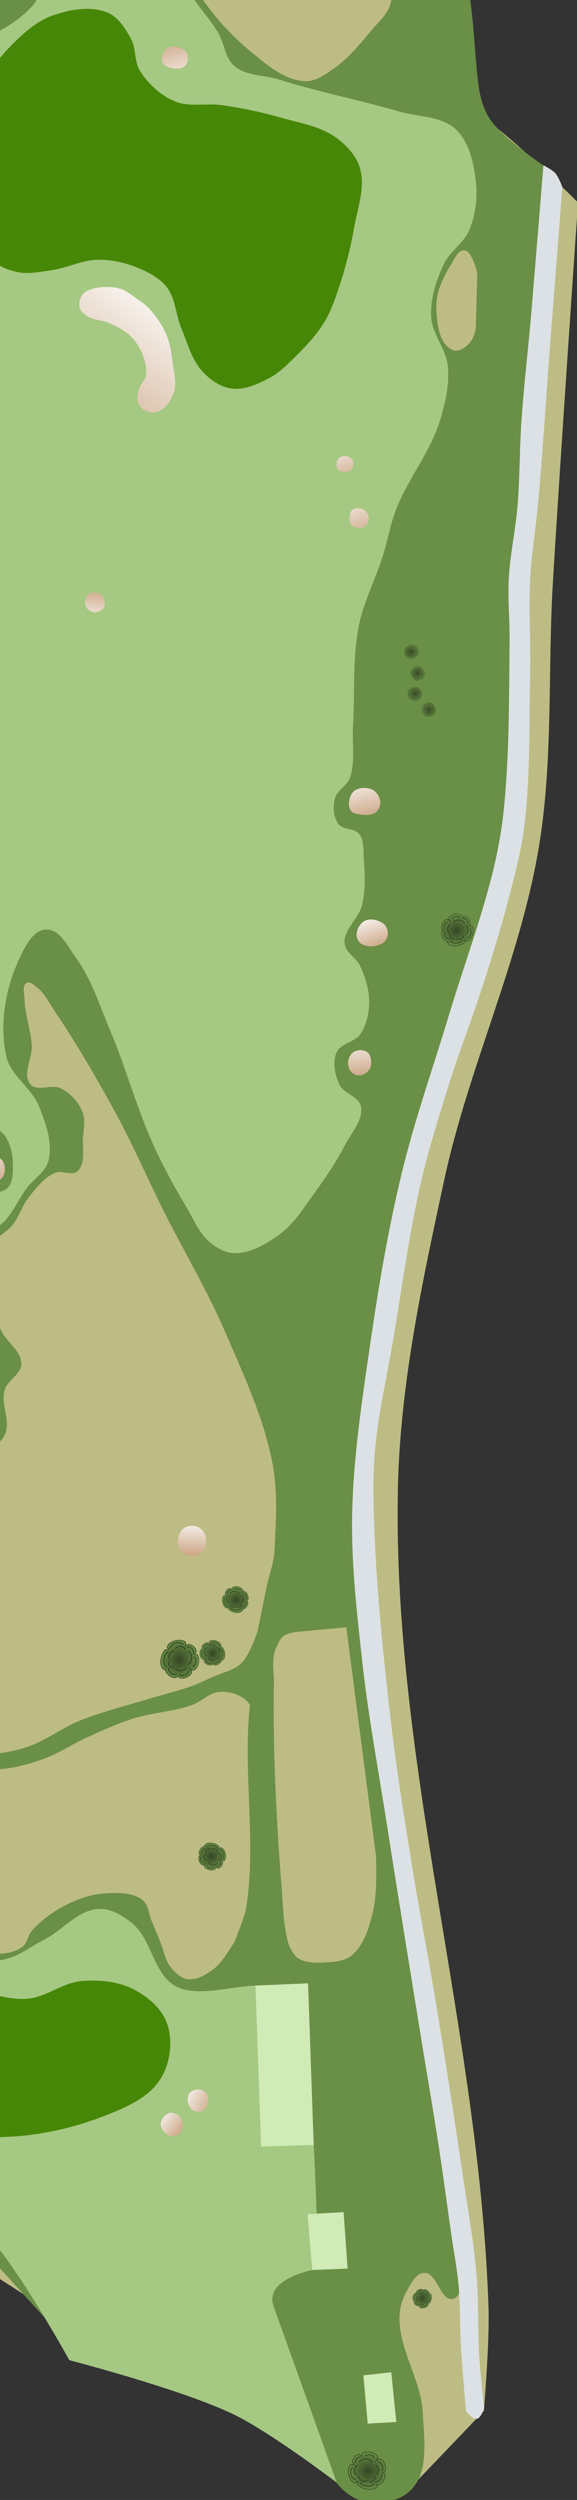 <?xml version="1.0" encoding="UTF-8" standalone="no"?>
<svg
   width="76.653mm"
   height="331.782mm"
   viewBox="47 42 76.653 331.782"
   version="1.1"
   id="svg8"
   inkscape:version="1.2 (dc2aeda, 2022-05-15)"
   sodipodi:docname="3_16.svg"
   xml:space="preserve"
   xmlns:inkscape="http://www.inkscape.org/namespaces/inkscape"
   xmlns:sodipodi="http://sodipodi.sourceforge.net/DTD/sodipodi-0.dtd"
   xmlns:xlink="http://www.w3.org/1999/xlink"
   xmlns="http://www.w3.org/2000/svg"
   xmlns:svg="http://www.w3.org/2000/svg"
   xmlns:rdf="http://www.w3.org/1999/02/22-rdf-syntax-ns#"
   xmlns:cc="http://creativecommons.org/ns#"
   xmlns:dc="http://purl.org/dc/elements/1.1/"><rect x="47" y="42" width="76.653" height="331.782" fill="#333333" stroke="none"/><defs
     id="defs2"><marker
       style="overflow:visible"
       id="Arrow1Lstart"
       refX="0"
       refY="0"
       orient="auto"
       inkscape:stockid="Arrow1Lstart"
       inkscape:isstock="true"><path
         transform="matrix(0.8,0,0,0.8,10,0)"
         style="fill:#ef0000;fill-opacity:1;fill-rule:evenodd;stroke:#ef0000;stroke-width:1pt;stroke-opacity:1"
         d="M 0,0 5,-5 -12.5,0 5,5 Z"
         id="path1322" /></marker><marker
       style="overflow:visible"
       id="DotL"
       refX="0"
       refY="0"
       orient="auto"
       inkscape:stockid="DotL"
       inkscape:isstock="true"><path
         transform="matrix(0.8,0,0,0.8,5.92,0.8)"
         style="fill:#ef0000;fill-opacity:1;fill-rule:evenodd;stroke:#ef0000;stroke-width:1pt;stroke-opacity:1"
         d="m -2.5,-1 c 0,2.76 -2.24,5 -5,5 -2.76,0 -5,-2.24 -5,-5 0,-2.76 2.24,-5 5,-5 2.76,0 5,2.24 5,5 z"
         id="path1383" /></marker><linearGradient
       id="linearGradient1668"><stop
         style="stop-color:#000000;stop-opacity:1"
         offset="0"
         id="stop1664" /><stop
         id="stop1666"
         offset="1"
         style="stop-color:#ffffff;stop-opacity:0" /></linearGradient><linearGradient
       id="linearGradient3710"
       inkscape:swatch="solid"><stop
         style="stop-color:#878e76;stop-opacity:1;"
         offset="0"
         id="stop3708" /></linearGradient><linearGradient
       id="linearGradient3177"
       inkscape:swatch="solid"><stop
         style="stop-color:#000000;stop-opacity:1;"
         offset="0"
         id="stop3175" /></linearGradient><linearGradient
       id="linearGradient3152"><stop
         style="stop-color:#878e76;stop-opacity:1"
         offset="0"
         id="stop3154" /><stop
         id="stop3178"
         offset="1"
         style="stop-color:#065143;stop-opacity:1" /></linearGradient><inkscape:perspective
       sodipodi:type="inkscape:persp3d"
       inkscape:vp_x="0 : 560.96309 : 1"
       inkscape:vp_y="0 : 999.99992 : 0"
       inkscape:vp_z="744.09438 : 560.96309 : 1"
       inkscape:persp3d-origin="372.04713 : 385.56943 : 1"
       id="perspective10" /><inkscape:perspective
       id="perspective3304"
       inkscape:persp3d-origin="372.04713 : 385.56943 : 1"
       inkscape:vp_z="744.09438 : 560.96309 : 1"
       inkscape:vp_y="0 : 999.99992 : 0"
       inkscape:vp_x="0 : 560.96309 : 1"
       sodipodi:type="inkscape:persp3d" /><linearGradient
       id="linearGradient3152-8"><stop
         style="stop-color:#73d216;stop-opacity:1;"
         offset="0"
         id="stop3154-9" /><stop
         id="stop3178-2"
         offset="1"
         style="stop-color:#519f06;stop-opacity:1;" /></linearGradient><inkscape:perspective
       sodipodi:type="inkscape:persp3d"
       inkscape:vp_x="0 : 560.96309 : 1"
       inkscape:vp_y="0 : 999.99992 : 0"
       inkscape:vp_z="744.09438 : 560.96309 : 1"
       inkscape:persp3d-origin="372.04713 : 385.56943 : 1"
       id="perspective10-1" /><inkscape:perspective
       id="perspective3304-8"
       inkscape:persp3d-origin="372.04713 : 385.56943 : 1"
       inkscape:vp_z="744.09438 : 560.96309 : 1"
       inkscape:vp_y="0 : 999.99992 : 0"
       inkscape:vp_x="0 : 560.96309 : 1"
       sodipodi:type="inkscape:persp3d" /><linearGradient
       inkscape:collect="always"
       id="linearGradient19901"><stop
         style="stop-color:#354524;stop-opacity:1"
         offset="0"
         id="stop19897" /><stop
         style="stop-color:#6a8f46;stop-opacity:1"
         offset="1"
         id="stop19899" /></linearGradient><linearGradient
       inkscape:collect="always"
       xlink:href="#linearGradient4215-8"
       id="linearGradient16106"
       gradientUnits="userSpaceOnUse"
       gradientTransform="matrix(-0.45,-1.471,1.471,-0.45,89.733,-59.089)"
       x1="51.597"
       y1="27.706"
       x2="65.627"
       y2="45.598" /><linearGradient
       inkscape:collect="always"
       id="linearGradient4215-8"><stop
         style="stop-color:#b57f50;stop-opacity:1"
         offset="0"
         id="stop4211-9" /><stop
         style="stop-color:#ffffff;stop-opacity:1"
         offset="1"
         id="stop4213-8" /></linearGradient><linearGradient
       inkscape:collect="always"
       xlink:href="#linearGradient4215-8"
       id="linearGradient15090"
       gradientUnits="userSpaceOnUse"
       gradientTransform="matrix(-0.45,-1.471,1.471,-0.45,55.525,173.581)"
       x1="59.286"
       y1="36.402"
       x2="64.419"
       y2="41.383" /><linearGradient
       inkscape:collect="always"
       xlink:href="#linearGradient4215-8"
       id="linearGradient15094"
       gradientUnits="userSpaceOnUse"
       gradientTransform="matrix(-0.45,-1.471,1.471,-0.45,53.879,151.399)"
       x1="63.39"
       y1="41.512"
       x2="58.753"
       y2="38.123" /><linearGradient
       inkscape:collect="always"
       xlink:href="#linearGradient4215-8"
       id="linearGradient4548"
       gradientUnits="userSpaceOnUse"
       gradientTransform="matrix(-0.271,-0.887,0.887,-0.271,95.995,-68.517)"
       x1="67.607"
       y1="42.533"
       x2="60.067"
       y2="39.335" /><linearGradient
       inkscape:collect="always"
       xlink:href="#linearGradient4215-8"
       id="linearGradient4564"
       gradientUnits="userSpaceOnUse"
       gradientTransform="matrix(-0.334,-1.092,1.092,-0.334,127.302,-26.432)"
       x1="59.063"
       y1="40.629"
       x2="67.058"
       y2="40.948" /><linearGradient
       inkscape:collect="always"
       xlink:href="#linearGradient4215-8"
       id="linearGradient4580"
       gradientUnits="userSpaceOnUse"
       gradientTransform="matrix(-0.45,-1.471,1.471,-0.45,119.818,20.211)"
       x1="60.901"
       y1="41.092"
       x2="65.578"
       y2="40.978" /><linearGradient
       inkscape:collect="always"
       xlink:href="#linearGradient4215-8"
       id="linearGradient4612"
       gradientUnits="userSpaceOnUse"
       gradientTransform="matrix(-0.369,-1.207,1.207,-0.369,124.695,16.671)"
       x1="59.835"
       y1="39.54"
       x2="66.628"
       y2="40.824" /><linearGradient
       inkscape:collect="always"
       xlink:href="#linearGradient4215-8"
       id="linearGradient4672"
       gradientUnits="userSpaceOnUse"
       gradientTransform="matrix(-0.45,-1.471,1.471,-0.45,96.562,100.668)"
       x1="61.183"
       y1="39.713"
       x2="65.627"
       y2="41.268" /><linearGradient
       inkscape:collect="always"
       xlink:href="#linearGradient4215-8"
       id="linearGradient4688"
       gradientUnits="userSpaceOnUse"
       gradientTransform="matrix(-0.45,-1.471,1.471,-0.45,93.179,178.246)"
       x1="61.818"
       y1="42.548"
       x2="65.099"
       y2="40.2" /><linearGradient
       inkscape:collect="always"
       xlink:href="#linearGradient4215-8"
       id="linearGradient14945"
       gradientUnits="userSpaceOnUse"
       gradientTransform="matrix(-0.45,-1.471,1.471,-0.45,96.633,175.063)"
       x1="61.877"
       y1="43.215"
       x2="64.948"
       y2="39.974" /><radialGradient
       inkscape:collect="always"
       xlink:href="#linearGradient19901"
       id="radialGradient15533"
       gradientUnits="userSpaceOnUse"
       gradientTransform="matrix(2.628,0.852,0.792,-2.444,-247.661,586.728)"
       cx="42.292"
       cy="220.65"
       fx="42.292"
       fy="220.65"
       r="6.757" /><linearGradient
       inkscape:collect="always"
       xlink:href="#linearGradient4215-8"
       id="linearGradient8632"
       gradientUnits="userSpaceOnUse"
       gradientTransform="matrix(-0.45,-1.471,1.471,-0.45,53.616,134.704)"
       x1="65.987"
       y1="42.223"
       x2="62.32"
       y2="39.861" /><linearGradient
       inkscape:collect="always"
       xlink:href="#linearGradient4215-8"
       id="linearGradient8648"
       gradientUnits="userSpaceOnUse"
       gradientTransform="matrix(-0.342,-1.119,1.119,-0.342,69.595,46.695)"
       x1="65.982"
       y1="41.344"
       x2="61.909"
       y2="39.839" /><linearGradient
       inkscape:collect="always"
       xlink:href="#linearGradient4215-8"
       id="linearGradient8664"
       gradientUnits="userSpaceOnUse"
       gradientTransform="matrix(-0.45,-1.471,1.471,-0.45,64.788,49.858)"
       x1="61.937"
       y1="39.326"
       x2="64.666"
       y2="42.085" /><linearGradient
       inkscape:collect="always"
       xlink:href="#linearGradient4215-8"
       id="linearGradient8680"
       gradientUnits="userSpaceOnUse"
       gradientTransform="matrix(-0.45,-1.471,1.471,-0.45,69.815,51.454)"
       x1="61.054"
       y1="42.189"
       x2="65.561"
       y2="40.082" /><linearGradient
       inkscape:collect="always"
       xlink:href="#linearGradient4215-8"
       id="linearGradient8696"
       gradientUnits="userSpaceOnUse"
       gradientTransform="matrix(-0.45,-1.471,1.471,-0.45,64.966,44.757)"
       x1="66.359"
       y1="40.455"
       x2="61.228"
       y2="41.329" /><linearGradient
       inkscape:collect="always"
       xlink:href="#linearGradient4215-8"
       id="linearGradient8712"
       gradientUnits="userSpaceOnUse"
       gradientTransform="matrix(-0.27,-0.882,0.882,-0.27,131.121,-80.072)"
       x1="57.124"
       y1="40.499"
       x2="68.194"
       y2="40.694" /><linearGradient
       inkscape:collect="always"
       xlink:href="#linearGradient4215-8"
       id="linearGradient8728"
       gradientUnits="userSpaceOnUse"
       gradientTransform="matrix(-0.242,-0.792,0.792,-0.242,131.157,-94.101)"
       x1="57.124"
       y1="40.499"
       x2="68.194"
       y2="40.694" /><linearGradient
       inkscape:collect="always"
       xlink:href="#linearGradient4215-8"
       id="linearGradient8744"
       gradientUnits="userSpaceOnUse"
       gradientTransform="matrix(-0.307,-1.005,1.005,-0.307,104.177,-131.676)"
       x1="69.183"
       y1="40.741"
       x2="59.561"
       y2="40.466" /><radialGradient
       inkscape:collect="always"
       xlink:href="#linearGradient19901"
       id="radialGradient17729"
       gradientUnits="userSpaceOnUse"
       gradientTransform="matrix(2.628,0.852,0.792,-2.444,-247.661,586.728)"
       cx="42.292"
       cy="220.65"
       fx="42.292"
       fy="220.65"
       r="6.757" /><radialGradient
       inkscape:collect="always"
       xlink:href="#linearGradient19901"
       id="radialGradient17769"
       gradientUnits="userSpaceOnUse"
       gradientTransform="matrix(2.628,0.852,0.792,-2.444,-247.661,586.728)"
       cx="42.292"
       cy="220.65"
       fx="42.292"
       fy="220.65"
       r="6.757" /><radialGradient
       inkscape:collect="always"
       xlink:href="#linearGradient19901"
       id="radialGradient17809"
       gradientUnits="userSpaceOnUse"
       gradientTransform="matrix(2.628,0.852,0.792,-2.444,-247.661,586.728)"
       cx="42.292"
       cy="220.65"
       fx="42.292"
       fy="220.65"
       r="6.757" /><radialGradient
       inkscape:collect="always"
       xlink:href="#linearGradient19901"
       id="radialGradient17849"
       gradientUnits="userSpaceOnUse"
       gradientTransform="matrix(2.628,0.852,0.792,-2.444,-247.661,586.728)"
       cx="42.292"
       cy="220.65"
       fx="42.292"
       fy="220.65"
       r="6.757" /><radialGradient
       inkscape:collect="always"
       xlink:href="#linearGradient19901"
       id="radialGradient17889"
       gradientUnits="userSpaceOnUse"
       gradientTransform="matrix(2.628,0.852,0.792,-2.444,-247.661,586.728)"
       cx="42.292"
       cy="220.65"
       fx="42.292"
       fy="220.65"
       r="6.757" /><radialGradient
       inkscape:collect="always"
       xlink:href="#linearGradient19901"
       id="radialGradient17929"
       gradientUnits="userSpaceOnUse"
       gradientTransform="matrix(2.628,0.852,0.792,-2.444,-247.661,586.728)"
       cx="42.292"
       cy="220.65"
       fx="42.292"
       fy="220.65"
       r="6.757" /><radialGradient
       inkscape:collect="always"
       xlink:href="#linearGradient19901"
       id="radialGradient17969"
       gradientUnits="userSpaceOnUse"
       gradientTransform="matrix(2.628,0.852,0.792,-2.444,-247.661,586.728)"
       cx="42.292"
       cy="220.65"
       fx="42.292"
       fy="220.65"
       r="6.757" /><radialGradient
       inkscape:collect="always"
       xlink:href="#linearGradient19901"
       id="radialGradient18009"
       gradientUnits="userSpaceOnUse"
       gradientTransform="matrix(2.628,0.852,0.792,-2.444,-247.661,586.728)"
       cx="42.292"
       cy="220.65"
       fx="42.292"
       fy="220.65"
       r="6.757" /><radialGradient
       inkscape:collect="always"
       xlink:href="#linearGradient19901"
       id="radialGradient18049"
       gradientUnits="userSpaceOnUse"
       gradientTransform="matrix(2.628,0.852,0.792,-2.444,-247.661,586.728)"
       cx="42.292"
       cy="220.65"
       fx="42.292"
       fy="220.65"
       r="6.757" /><radialGradient
       inkscape:collect="always"
       xlink:href="#linearGradient19901"
       id="radialGradient18089"
       gradientUnits="userSpaceOnUse"
       gradientTransform="matrix(2.628,0.852,0.792,-2.444,-247.661,586.728)"
       cx="42.292"
       cy="220.65"
       fx="42.292"
       fy="220.65"
       r="6.757" /></defs><sodipodi:namedview
     id="base"
     pagecolor="#ffffff"
     bordercolor="#666666"
     borderopacity="1.0"
     inkscape:pageopacity="0.0"
     inkscape:pageshadow="2"
     inkscape:zoom="0.58485544"
     inkscape:cx="376.16133"
     inkscape:cy="325.72152"
     inkscape:document-units="mm"
     inkscape:current-layer="layer6-6"
     inkscape:document-rotation="0"
     showgrid="false"
     inkscape:snap-global="false"
     inkscape:window-width="1423"
     inkscape:window-height="819"
     inkscape:window-x="17"
     inkscape:window-y="23"
     inkscape:window-maximized="0"
     fit-margin-top="0"
     fit-margin-left="0"
     fit-margin-right="0"
     fit-margin-bottom="0"
     inkscape:pagecheckerboard="0"
     inkscape:showpageshadow="2"
     inkscape:deskcolor="#d1d1d1" /><g
     inkscape:groupmode="layer"
     id="layer3"
     inkscape:label="Outside Rough"
     style="display:inline;opacity:1"
     transform="translate(-54.865,247.853)"
     sodipodi:insensitive="true"><path
       style="display:inline;opacity:1;fill:#bdbc84;fill-opacity:1;stroke:none;stroke-width:0.407px;stroke-linecap:butt;stroke-linejoin:miter;stroke-opacity:1"
       d="M 166.767,100.513 C 165.583,64.107 154.026,28.322 154.72,-8.096 c 0.265,-13.883 3.234,-27.625 6.168,-41.197 3.234,-14.962 10.051,-29.071 12.567,-44.17 1.923,-11.544 1.162,-23.377 1.858,-35.059 1.003,-16.823 3.341,-50.45 3.341,-50.45 0,0 -7.752,-7.783 -12.19,-10.978 -2.332,-1.679 -5.746,-1.973 -7.503,-4.247 -5.888,-7.62 -0.712,-21.015 -7.426,-27.917 -6.924,-7.118 -19.376,-4.691 -28.566,-8.454 -5.487,-2.247 -11.919,-3.797 -15.699,-8.366 -1.056,-1.276 -0.508,-3.4 -1.474,-4.746 -1.43,-1.993 -3.623,-3.573 -5.96,-4.318 -4.072,-1.297 -9.419,-0.285 -12.822,0.13 -5.866,0.715 -17.154,4.479 -17.154,4.479 0,0 4.013,39.058 4.643,58.663 0.801,24.903 0.619,49.883 -1.099,74.74 -1.053,15.236 -3.389,30.363 -5.637,45.47 -2.538,17.052 -6.342,33.9 -8.859,50.955 -3.259,22.076 -8.078,66.458 -8.078,66.458 l 3.925,5.698 6.274,6.773 c 4.833,2.053 5.263,6.585 7.426,10.188 0.731,1.218 1.859,3.834 1.859,3.834 0,0 14.349,6.965 21.279,10.901 5.292,3.005 15.473,9.691 15.473,9.691 l 40.052,1.433 9.107,23.072 9.922,-10.367 c 0,0 0.766,-9.069 0.619,-13.608 z"
       id="path926"
       sodipodi:nodetypes="aaaaacaaaaaaascaaaacccacacccca" /></g><g
     inkscape:groupmode="layer"
     id="layer4"
     inkscape:label="Rough"
     style="display:inline;opacity:1"
     transform="translate(-73.466,169.59)"
     sodipodi:insensitive="true"><path
       id="path4760"
       style="fill:#6a8f46;fill-opacity:1;stroke:none;stroke-width:0.265px;stroke-linecap:butt;stroke-linejoin:miter;stroke-opacity:1"
       d="m 166.235,86.513 4.912,37.834 1.88,-6.08 -3.717,-31.823 z m -10.453,-2.971 -1.109,5.403 c 0,0 -1.003,3.066 -2.111,4.155 -1.022,1.005 -2.564,1.286 -3.868,1.884 -0.919,0.421 -1.836,0.854 -2.787,1.199 -1.779,0.646 -3.632,1.069 -5.442,1.623 -3.136,0.961 -6.34,1.736 -9.385,2.953 -2.566,1.025 -4.789,2.879 -7.443,3.645 -2.301,0.664 -4.76,1.002 -7.143,0.767 -2.229,-0.22 -6.414,-2.007 -6.414,-2.007 l -2.002,7.041 c 0,0 1.079,-2.919 2.303,-3.703 0.587,-0.376 1.378,-0.261 2.076,-0.261 2.614,-8.2e-4 5.17,1.105 7.781,0.973 2.068,-0.105 4.103,-0.696 6.054,-1.391 1.992,-0.71 3.761,-1.941 5.688,-2.812 1.987,-0.898 3.973,-1.823 6.051,-2.484 2.577,-0.82 5.35,-0.935 7.905,-1.821 1.303,-0.452 2.364,-1.7 3.742,-1.767 1.304,-0.063 2.791,0.371 3.686,1.321 0.699,0.742 0.857,2.934 0.857,2.934 l 2.488,-14.621 z m 0.463,2.447 c 0,0 -2.095,8.308 -2.566,12.552 -1,9.012 0.903,18.243 -0.526,27.198 -0.094,0.589 -0.337,1.145 -0.524,1.712 -0.115,0.347 -0.366,1.032 -0.366,1.032 l 7.667,4.286 c 0,0 -0.898,-1.561 -1.146,-2.418 -0.695,-2.4 -0.705,-4.95 -0.904,-7.44 -0.716,-9.004 -1.168,-18.046 -1.027,-27.077 0.025,-1.601 -0.388,-3.362 0.332,-4.793 0.262,-0.521 0.43,-1.2 1.065,-1.583 1.021,-0.617 4.647,-0.822 4.647,-0.822 z m 27.733,-180.76 -0.387,13.594 8.788,-2.766 0.953,-7.166 z m -75.298,-68.649 -0.565,26.23 1.321,-0.129 0.674,-26.841 z m 59.208,367.513 c 2.224,1.007 5.507,0.476 7.212,-1.271 2.388,-2.446 1.692,-6.725 1.539,-10.14 -0.195,-4.353 -3.152,-8.34 -3.107,-12.697 0.011,-1.171 0.333,-2.373 0.905,-3.395 0.57,-1.018 1.246,-2.496 2.412,-2.537 1.705,-0.06 2.109,3.81 3.777,3.452 1.389,-0.298 1.689,-3.912 1.689,-3.912 l -4.558,-31.295 -4.356,-23.948 -0.893,-3.341 -2.227,1.197 c 0,0 0.522,6.651 -0.251,9.839 -0.513,2.118 -1.172,4.489 -2.845,5.885 -0.868,0.724 -2.14,0.826 -3.268,0.907 -1.26,0.09 -2.663,0.143 -3.759,-0.484 -0.952,-0.545 -1.147,-1.931 -2.016,-2.601 -1.45,-1.118 -3.316,-2.723 -5.055,-2.149 -0.973,0.321 -1.014,1.825 -1.557,2.651 -0.84,1.275 -1.605,2.695 -2.839,3.595 -0.946,0.69 -2.127,1.375 -3.289,1.23 -0.892,-0.111 -1.654,-0.835 -2.219,-1.534 -0.805,-0.996 -0.983,-2.365 -1.475,-3.547 -0.359,-0.863 -0.711,-1.728 -1.076,-2.589 -0.403,-0.95 -0.424,-2.198 -1.231,-2.84 -1.285,-1.022 -3.205,-0.973 -4.845,-0.892 -1.836,0.091 -3.653,0.711 -5.297,1.533 -1.693,0.846 -3.275,2.003 -4.535,3.414 -0.553,0.619 -0.607,1.637 -1.264,2.145 -0.907,0.701 -2.162,0.921 -3.308,0.94 -2.361,0.038 -4.844,-0.507 -6.874,-1.712 -2.347,-1.393 -4.244,-3.627 -5.542,-6.029 -0.705,-1.304 -0.925,-2.838 -1.09,-4.311 -0.159,-1.425 -0.515,-3.009 0.108,-4.301 0.458,-0.95 1.984,-1.074 2.426,-2.032 0.737,-1.597 -0.308,-3.537 -0.049,-5.277 0.316,-2.125 1.526,-4.04 1.934,-6.149 0.368,-1.904 0.353,-3.864 0.447,-5.801 0.285,-5.834 -0.167,-11.702 0.365,-17.518 0.215,-2.353 0.257,-4.804 1.141,-6.995 0.755,-1.872 2.076,-3.498 3.446,-4.981 1.354,-1.467 3.787,-1.983 4.639,-3.788 0.84,-1.78 -0.568,-4.013 -0.024,-5.905 0.382,-1.329 2.205,-2.124 2.217,-3.506 0.015,-1.716 -1.937,-2.849 -2.675,-4.398 -0.892,-1.874 -1.895,-3.8 -2.091,-5.866 -0.174,-1.834 0.002,-3.823 0.843,-5.462 0.589,-1.15 1.97,-1.698 2.766,-2.715 0.883,-1.128 1.286,-2.585 2.183,-3.702 0.978,-1.218 1.997,-2.569 3.429,-3.194 0.919,-0.401 2.259,0.455 3,-0.221 1.108,-1.011 0.631,-2.942 0.739,-4.438 0.083,-1.14 0.353,-2.367 -0.069,-3.429 -0.516,-1.299 -1.58,-2.455 -2.816,-3.109 -1.219,-0.645 -3.212,0.487 -4.099,-0.569 -1.109,-1.321 0.289,-3.449 0.185,-5.171 -0.124,-2.043 -0.923,-4.019 -0.957,-6.066 -0.013,-0.742 -0.373,-1.841 0.272,-2.208 0.442,-0.252 1,0.297 1.398,0.614 1.021,0.812 1.614,2.053 2.339,3.137 2.985,4.463 5.699,9.108 8.257,13.829 2.188,4.037 4.004,8.265 6.054,12.373 2.723,5.459 5.88,10.711 8.297,16.312 2.486,5.761 5.217,11.549 6.352,17.721 0.687,3.737 0.418,7.601 0.222,11.396 -0.143,2.764 -1.92,5.625 -1.016,8.241 0.406,1.174 2.643,2.627 2.643,2.627 l 10.175,-0.938 c 0,0 -0.7,-11.66 -0.384,-17.48 0.31,-5.718 1.318,-11.38 2.232,-17.032 1.634,-10.103 3.302,-20.225 5.811,-30.147 1.994,-7.884 4.936,-15.498 7.328,-23.27 1.741,-5.657 4.09,-11.176 5.112,-17.006 1.209,-6.895 0.814,-13.976 1.158,-20.968 0.801,-16.27 2.112,-48.822 2.112,-48.822 l -8.094,-0.128 c 0,0 -0.071,3.278 -1.031,4.468 -0.536,0.665 -1.526,1.414 -2.318,1.094 -1.939,-0.784 -2.199,-3.779 -2.217,-5.87 -0.017,-1.978 0.964,-3.903 2,-5.588 0.428,-0.696 0.87,-1.812 1.686,-1.779 0.712,0.029 1.048,1.016 1.342,1.666 0.533,1.182 0.655,3.835 0.655,3.835 l 8.323,0.137 0.846,-16.473 c 0,0 -5.688,-3.79 -7.537,-6.313 -1.109,-1.513 -1.555,-3.345 -1.772,-5.208 -0.941,-8.059 -0.362,-14.234 -4.389,-19.571 -1.623,-2.151 -7.1,-3.868 -7.1,-3.868 0,0 1.05,8.845 -0.158,13.086 -0.379,1.33 -1.516,2.322 -2.407,3.381 -1.594,1.895 -3.179,3.886 -5.225,5.283 -1.11,0.758 -2.359,1.661 -3.701,1.596 -2.797,-0.134 -5.203,-2.265 -7.359,-4.051 -3.23,-2.675 -6.024,-6.007 -8.016,-9.699 -2.195,-4.068 -3.474,-8.67 -4.084,-13.252 -0.629,-4.725 -0.38,-8.658 -0.38,-8.658 l -15.469,-8.426 c 0,0 0.334,8.692 -0.023,13.067 -0.195,2.392 0.243,5.165 -1.17,7.105 -1.951,2.679 -6.974,1.809 -8.841,4.547 -2.051,3.007 0.459,7.577 -1.104,10.864 -1.397,2.937 -2.982,5.96 -5.963,7.262 -1.987,0.868 -6.955,0.41 -6.955,0.41 0,0 1.165,13.245 1.63,26.571 0.239,6.862 -0.078,13.65 -0.061,18.862 0.033,10.665 -0.326,21.344 -1.232,31.97 -1.167,13.683 -3.414,27.253 -5.405,40.84 C 94.085,17.539 91.081,34.395 88.415,51.304 c -2.874,18.228 -5.835,36.443 -8.455,54.709 -1.844,12.856 -3.685,32.253 -3.685,32.253 0,0 0.547,2.686 1.219,2.343 0.681,-0.347 0.892,0.69 1.61,0.955 0.537,0.198 0.496,1.851 0.711,2.382 1.105,2.733 -1.013,5.983 -0.287,8.841 0.177,0.698 0.453,1.533 1.092,1.865 0.852,0.443 1.911,-0.265 2.871,-0.235 1.066,0.033 2.348,-0.227 3.167,0.457 0.606,0.507 0.299,1.6 0.75,2.249 0.479,0.69 1.773,0.653 1.773,0.653 0,0 -0.39,-1.426 -0.12,-2.563 0.109,-0.457 0.346,-0.945 0.742,-1.198 0.802,-0.512 1.904,-0.542 2.835,-0.341 1.866,0.402 3.234,2.031 4.9,2.964 2.128,1.192 4.393,2.133 6.502,3.359 3.53,2.052 6.884,4.394 10.27,6.676 0.435,0.293 12.527,13.968 12.967,14.2 11.793,6.227 13.673,-21.969 25.09,-13.899 3.562,2.517 4.654,17.297 8.391,25.389 1.919,4.154 2.962,9.843 7.131,11.731 z"
       sodipodi:nodetypes="cccccccsssssssccsssssssssccccsaaccaasssccccccccccccssssssscccccssssaasscsssssssssssssssssscssssssssssssssscssscssssssccssssssccsssssscccssacsssssssccssssscsssssscccssscsscssssssssss" /></g><g
     inkscape:groupmode="layer"
     id="layer5"
     inkscape:label="Fairway"
     style="display:inline;opacity:1"
     transform="translate(-43.635,-8.342)"
     sodipodi:insensitive="true"><path
       id="path2880"
       style="opacity:1;fill:#a5c882;fill-opacity:1;stroke:none;stroke-width:0.87px;stroke-linecap:butt;stroke-linejoin:miter;stroke-opacity:1"
       d="m 96.948,17.635 c 0,0 0.697,13.498 0.328,20.233 -0.221,4.024 0.181,8.34 -1.518,11.994 -0.59,1.268 -1.735,2.234 -2.845,3.085 -1.828,1.401 -3.982,2.353 -6.122,3.204 -1.594,0.634 -3.826,0.102 -4.952,1.396 -2.899,3.333 -0.503,8.906 -1.794,13.13 -1.44,4.713 -4.573,10.865 -5.934,15.602 -0.373,1.298 -1.418,0.232 -1.486,1.581 -0.436,8.654 0.647,17.443 0.52,26.106 -0.064,4.33 -0.124,8.665 -0.402,12.986 -0.481,7.481 -1.272,14.942 -2.188,22.381 -1.38,11.207 -3.232,22.351 -4.983,33.506 -1.756,11.188 -3.658,22.353 -5.536,33.522 -1.801,10.712 -3.731,21.402 -5.499,32.119 -1.526,9.249 -4.409,27.773 -4.409,27.773 0,0 -3.34,27.127 -4.489,40.808 0,0 1.329,1.478 1.987,2.223 0.53,0.6 1.106,1.164 1.579,1.81 0.308,0.421 0.676,0.833 0.813,1.337 0.488,1.802 -0.277,3.741 -0.099,5.599 0.095,0.989 -0.108,2.237 0.617,2.916 0.53,0.496 1.43,0.3 2.157,0.311 2.235,0.031 4.427,-0.787 6.663,-0.77 2.209,0.017 4.465,0.197 6.573,0.859 4.108,1.291 7.882,3.564 11.464,5.953 4.26,2.842 8.377,6.035 11.773,9.868 4.327,4.883 10.677,16.404 10.677,16.404 0,0 14.976,3.871 21.889,7.225 4.904,2.38 13.638,9.025 13.638,9.025 l -8.38,-23.382 c -1.387,-3.869 5.918,-5.002 5.918,-5.002 0,0 -0.244,-10.357 -0.584,-16.143 -0.34,-5.786 -4.79,-17.64 -4.79,-17.64 0,0 -0.903,-2.991 -2.338,-3.689 -0.478,-0.233 -1.944,-0.012 -3.817,0.231 -1.873,0.243 -5.18,0.887 -7.304,-0.201 -3.062,-1.568 -3.246,-6.292 -5.924,-8.452 -1.244,-1.003 -2.824,-1.95 -4.419,-1.858 -2.772,0.161 -4.784,2.824 -7.253,4.093 -1.894,0.973 -3.68,2.434 -5.793,2.695 -2.43,0.301 -5.036,-0.262 -7.214,-1.382 -2.332,-1.199 -4.391,-3.149 -5.697,-5.422 -1.472,-2.562 -1.937,-5.673 -2.044,-8.626 -0.33,-9.086 3.202,-17.908 4.349,-26.928 0.671,-5.273 0.561,-10.643 1.479,-15.879 0.476,-2.719 1.501,-5.316 2.081,-8.015 1.627,-7.559 2.576,-15.249 3.924,-22.863 0.39,-2.2 0.148,-4.625 1.204,-6.595 0.593,-1.106 1.908,-1.646 2.708,-2.612 1.034,-1.249 1.714,-2.757 2.664,-4.07 0.918,-1.27 2.539,-2.159 2.929,-3.676 0.606,-2.359 -0.342,-4.936 -1.233,-7.204 -0.969,-2.465 -3.765,-4.067 -4.353,-6.65 -0.969,-4.256 -0.125,-9.027 1.724,-12.982 0.741,-1.585 1.802,-3.807 3.551,-3.867 1.829,-0.063 2.91,2.297 3.981,3.78 2.072,2.868 3.143,6.344 4.523,9.602 2.108,4.975 3.501,10.242 5.728,15.164 1.318,2.913 2.865,5.723 4.503,8.468 0.906,1.518 1.595,3.265 2.938,4.413 0.926,0.791 2.101,1.504 3.319,1.525 2.193,0.039 4.308,-1.232 6.073,-2.533 2.011,-1.482 3.332,-3.735 4.804,-5.753 1.425,-1.954 2.773,-3.981 3.881,-6.131 0.838,-1.625 2.432,-3.284 2.075,-5.077 -0.264,-1.326 -2.286,-1.654 -2.856,-2.881 -0.601,-1.294 -0.95,-2.956 -0.379,-4.263 0.538,-1.232 2.443,-1.35 3.188,-2.469 0.81,-1.217 1.125,-2.773 1.141,-4.234 0.017,-1.611 -0.5,-3.222 -1.156,-4.694 -0.509,-1.141 -2.003,-1.853 -2.107,-3.097 -0.154,-1.84 1.882,-3.24 2.31,-5.036 0.484,-2.028 0.391,-4.17 0.241,-6.249 -0.078,-1.076 0.061,-2.32 -0.588,-3.181 -0.631,-0.836 -2.209,-0.544 -2.815,-1.398 -0.657,-0.924 -0.71,-2.277 -0.426,-3.374 0.277,-1.069 1.583,-1.634 1.959,-2.672 0.782,-2.156 0.298,-4.577 0.436,-6.866 0.267,-4.432 -0.095,-8.942 0.761,-13.299 0.633,-3.221 2.213,-6.184 3.198,-9.315 0.645,-2.049 0.998,-4.191 1.774,-6.194 1.564,-4.034 4.466,-7.501 5.769,-11.627 0.74,-2.344 1.317,-4.841 1.108,-7.29 -0.2,-2.35 -2.135,-4.357 -2.233,-6.714 -0.098,-2.36 0.671,-4.748 1.673,-6.886 0.818,-1.746 2.73,-2.855 3.446,-4.645 0.815,-2.038 1.08,-4.357 0.804,-6.534 -0.304,-2.396 -0.885,-5.096 -2.652,-6.743 -1.907,-1.778 -4.958,-1.62 -7.463,-2.347 -5.287,-1.533 -10.712,-2.582 -15.96,-4.241 -2.022,-0.639 -4.399,-0.459 -5.986,-1.81 -1.251,-1.065 -1.325,-3.015 -2.159,-4.43 -1.109,-1.882 -2.716,-3.448 -3.762,-5.366 -1.988,-3.644 -3.765,-7.488 -4.701,-11.532 -0.973,-4.2 -0.88,-12.902 -0.88,-12.902 0,0 -3.844,-3.095 -5.996,-4.276 -2.308,-1.266 -7.322,-2.959 -7.322,-2.959 z M 83.321,195.491 c 1.432,-0.583 3.364,-0.401 4.61,0.514 0.95,0.697 0.755,2.265 1.426,3.234 0.543,0.784 1.557,1.181 2.045,2 0.579,0.971 0.908,2.13 0.934,3.26 0.028,1.241 0.134,2.88 -0.86,3.622 -1.337,0.998 -3.355,0.016 -4.998,-0.278 -1.656,-0.297 -3.766,-0.179 -4.824,-1.487 -0.796,-0.985 -0.636,-2.556 -0.333,-3.786 0.13,-0.529 0.801,-0.837 0.884,-1.375 0.172,-1.114 -1.122,-2.16 -0.886,-3.262 0.22,-1.029 1.028,-2.044 2.002,-2.441 z"
       sodipodi:nodetypes="assssssssssssssccsssssssssscscccscssssssssssssssssssssssssssssssssssscsssssssscsssssssssssssssscscaaaaaaaaaaaaa" /></g><g
     inkscape:groupmode="layer"
     id="layer2"
     inkscape:label="Road"
     style="display:inline;opacity:1;fill:#607380;fill-opacity:1;stroke:none"
     transform="translate(-70.603,268.331)"
     sodipodi:insensitive="true"><path
       id="path2500"
       style="fill:#dce1e5;fill-opacity:1;stroke:none;stroke-width:0.265px;stroke-linecap:butt;stroke-linejoin:miter;stroke-opacity:1"
       d="m 192.306,-201.524 c 0,0 -0.697,9.251 -1.388,17.833 -0.656,8.15 -1.113,16.316 -1.857,24.458 -0.287,3.141 -0.834,6.259 -1.005,9.408 -0.234,4.316 0.065,8.646 -0.026,12.968 -0.145,6.855 0.052,13.753 -0.825,20.553 -0.403,3.125 -1.243,6.18 -2.028,9.231 -0.956,3.712 -2.099,7.375 -3.264,11.026 -1.462,4.582 -3.232,9.061 -4.673,13.65 -1.347,4.29 -2.7,8.588 -3.712,12.969 -1.61,6.977 -2.537,14.094 -3.738,21.152 -0.826,4.854 -1.968,9.672 -2.385,14.579 -0.289,3.406 -0.211,6.838 -0.076,10.254 0.341,8.651 1.23,17.277 2.238,25.876 0.788,6.721 1.893,13.402 2.975,20.081 0.861,5.317 1.917,10.601 2.799,15.915 1.311,7.888 2.538,15.79 3.707,23.7 0.652,4.407 1.458,8.8 1.843,13.238 0.326,3.756 0.148,7.541 0.395,11.303 0.144,2.187 0.632,6.545 0.632,6.545 0,0 -0.384,1.354 -0.957,1.463 -0.583,0.112 -1.456,-1.025 -1.456,-1.025 0,0 -0.502,-5.667 -0.668,-8.506 -0.159,-2.73 -0.068,-5.475 -0.315,-8.199 -0.21,-2.317 -0.664,-4.605 -0.993,-6.908 -0.517,-3.625 -0.991,-7.256 -1.542,-10.876 -0.816,-5.36 -1.747,-10.702 -2.612,-16.054 -1.461,-9.049 -2.941,-18.095 -4.352,-27.152 -1.132,-7.266 -2.496,-14.503 -3.301,-21.813 -0.708,-6.429 -1.458,-12.891 -1.34,-19.358 0.141,-7.72 1.333,-15.394 2.444,-23.036 1.086,-7.472 2.349,-14.933 4.119,-22.273 1.742,-7.223 4.237,-14.243 6.381,-21.356 1.946,-6.455 4.328,-12.791 5.886,-19.351 0.592,-2.492 1.044,-5.024 1.307,-7.572 0.77,-7.467 0.7,-15.001 0.781,-22.507 0.029,-2.734 -0.254,-5.471 -0.109,-8.201 0.173,-3.245 0.895,-6.441 1.164,-9.68 0.311,-3.746 0.262,-7.514 0.519,-11.264 0.344,-5.019 0.956,-10.015 1.37,-15.029 0.684,-8.28 1.552,-18.91 1.552,-18.91 0,0 1.156,0.578 1.576,1.049 0.453,0.508 0.932,1.816 0.932,1.816 z M 90.017,-265.238 c 0,0 2.817,17.724 3.742,26.152 1.087,9.907 1.841,19.854 2.298,29.81 0.427,9.298 0.416,18.613 0.415,27.921 -4.82e-4,7.932 -0.073,15.866 -0.357,23.792 -0.264,7.367 -0.755,14.724 -1.249,22.078 -0.398,5.91 -0.725,11.829 -1.381,17.716 -0.805,7.225 -2.022,14.398 -3.133,21.582 -1.34,8.665 -2.852,17.302 -4.261,25.956 -1.704,10.462 -3.253,20.95 -5.073,31.392 -1.036,5.945 -2.325,11.846 -3.33,17.797 -1.078,6.386 -1.964,12.803 -2.894,19.212 -1.003,6.912 -2.011,13.825 -2.896,20.753 -0.773,6.056 -2.137,18.13 -2.137,18.13 0,0 -0.896,-0.609 -1.206,-1.041 -0.372,-0.518 -0.721,-1.77 -0.721,-1.77 0,0 1.292,-9.889 1.981,-14.827 1.864,-13.373 3.475,-26.782 5.503,-40.131 1.237,-8.144 2.731,-16.246 4.065,-24.375 1.372,-8.359 2.757,-16.717 4.053,-25.088 1.381,-8.918 2.615,-17.858 3.97,-26.781 1.072,-7.058 2.302,-14.092 3.289,-21.163 0.822,-5.886 1.714,-11.771 2.193,-17.695 0.585,-7.25 0.657,-14.533 0.826,-21.804 0.184,-7.895 0.283,-15.794 0.207,-23.691 -0.09,-9.355 -0.366,-18.709 -0.783,-28.055 -0.419,-9.388 -0.787,-18.79 -1.726,-28.14 -0.893,-8.895 -3.768,-27.004 -3.768,-27.004 0,0 0.795,-0.472 1.234,-0.599 0.367,-0.106 1.138,-0.128 1.138,-0.128 z"
       sodipodi:nodetypes="cssccssssssscsssssscscsssssssssssssssssscaccsssssssssssscacssssssssssscac" /></g><g
     inkscape:groupmode="layer"
     id="layer15"
     inkscape:label="Tees"
     style="display:inline;opacity:1"
     transform="translate(-54.512,248.558)"
     sodipodi:insensitive="true"><path
       id="path2888"
       style="display:inline;fill:#d0ebb5;fill-opacity:1;stroke:none;stroke-width:0.999px;stroke-linecap:butt;stroke-linejoin:miter;stroke-opacity:1"
       d="m 154.16,114.873 -3.799,0.219 -0.575,-6.41 3.707,-0.411 z"
       sodipodi:nodetypes="ccccc" /><path
       id="path8512"
       style="display:inline;fill:#d0ebb5;fill-opacity:1;stroke:none;stroke-width:0.999px;stroke-linecap:butt;stroke-linejoin:miter;stroke-opacity:1"
       d="m 147.695,94.515 -4.695,0.188 -0.64,-7.408 4.799,-0.273 z"
       sodipodi:nodetypes="ccccc" /><path
       id="path8514"
       style="display:inline;fill:#d0ebb5;fill-opacity:1;stroke:none;stroke-width:0.999px;stroke-linecap:butt;stroke-linejoin:miter;stroke-opacity:1"
       d="m 143.185,78.112 -6.988,0.207 -0.75,-21.365 6.992,-0.296 z"
       sodipodi:nodetypes="ccccc" /><path
       id="path8516"
       style="display:inline;fill:#d0ebb5;fill-opacity:1;stroke:none;stroke-width:0.999px;stroke-linecap:butt;stroke-linejoin:miter;stroke-opacity:1"
       d="m 94.035,-170.186 -9.911,0.341 -1.612,-26.963 c 0,0 3.156,-0.025 4.994,-0.138 1.309,-0.08 1.218,-0.16 2.151,-0.505 1.172,-0.434 1.886,-1.73 3.053,-2.177 1.05,-0.402 2.269,-0.68 3.35,-0.375 0.495,0.14 1.097,0.448 1.219,0.948 0.375,1.546 -2.734,4.52 -3.674,6.974 -0.259,0.676 -0.532,2.106 -0.532,2.106 z"
       sodipodi:nodetypes="ccccsaasacc" /><path
       id="path8518"
       style="display:inline;fill:#d0ebb5;fill-opacity:1;stroke:none;stroke-width:0.999px;stroke-linecap:butt;stroke-linejoin:miter;stroke-opacity:1"
       d="m 95.657,-211.54 -11.204,-0.151 0.325,-5.753 11.063,0.198 z"
       sodipodi:nodetypes="ccccc" /><path
       id="path8520"
       style="display:inline;fill:#d0ebb5;fill-opacity:1;stroke:none;stroke-width:0.999px;stroke-linecap:butt;stroke-linejoin:miter;stroke-opacity:1"
       d="m 92.975,-240.265 -4.866,-4.7e-4 -0.031,-7.668 5.15,-0.008 z"
       sodipodi:nodetypes="ccccc" /></g><g
     inkscape:groupmode="layer"
     id="layer7"
     inkscape:label="Green"
     style="display:inline;opacity:1"
     transform="translate(-54.865,247.853)"
     sodipodi:insensitive="true"><path
       style="opacity:1;fill:#478707;fill-opacity:1;stroke:none;stroke-width:0.228px;stroke-linecap:butt;stroke-linejoin:miter;stroke-opacity:1"
       d="m 112.724,57.058 c 2.311,-0.179 4.808,0.029 6.868,1.093 1.894,0.978 3.786,2.552 4.476,4.569 0.791,2.312 0.428,5.199 -0.85,7.282 -1.551,2.53 -4.65,3.847 -7.414,4.928 -5.369,2.1 -11.331,3.195 -17.078,2.737 -2.381,-0.189 -4.724,-1.072 -6.808,-2.239 -1.675,-0.937 -2.804,-2.647 -4.395,-3.721 -2.228,-1.504 -4.46,-3.49 -7.135,-3.761 -2.024,-0.205 -3.972,0.95 -5.861,1.707 -1.407,0.564 -2.546,1.823 -4.038,2.094 -1.141,0.207 -2.41,0.093 -3.454,-0.412 -1.118,-0.54 -2.016,-1.553 -2.644,-2.625 -0.908,-1.551 -1.023,-3.448 -1.439,-5.197 -0.378,-1.591 -0.855,-3.179 -0.959,-4.811 -0.192,-3.017 -0.186,-6.137 0.63,-9.049 0.529,-1.886 1.178,-3.986 2.699,-5.22 1.369,-1.111 3.345,-1.227 5.099,-1.409 1.626,-0.168 3.343,-0.204 4.894,0.31 1.519,0.504 3.095,1.316 4.025,2.619 0.988,1.384 1.058,3.257 1.243,4.947 0.126,1.149 -0.418,2.356 -0.098,3.468 0.33,1.146 1.008,2.294 1.986,2.976 1.507,1.051 3.523,1.357 5.359,1.286 1.664,-0.064 3.093,-1.423 4.754,-1.534 4.343,-0.291 8.507,2.61 12.849,2.318 2.548,-0.171 4.743,-2.158 7.289,-2.355 z"
       id="path942"
       sodipodi:nodetypes="aaaaaaaaaaaaaaaaaaaaaaaaaaa" /><path
       style="display:inline;opacity:1;fill:#478707;fill-opacity:1;stroke:none;stroke-width:0.228px;stroke-linecap:butt;stroke-linejoin:miter;stroke-opacity:1"
       d="m 131.412,-191.892 c 2.589,0.379 5.165,0.907 7.681,1.626 2.544,0.727 5.323,1.152 7.462,2.71 1.377,1.003 2.662,2.401 3.135,4.038 0.727,2.519 -0.317,5.245 -0.771,7.827 -0.481,2.737 -1.169,5.447 -2.058,8.08 -0.528,1.564 -1.074,3.151 -1.938,4.558 -1.014,1.652 -2.366,3.086 -3.743,4.451 -1.081,1.072 -2.173,2.204 -3.521,2.911 -1.528,0.802 -3.269,1.617 -4.982,1.408 -1.47,-0.18 -2.843,-1.126 -3.858,-2.204 -1.479,-1.571 -2.028,-3.815 -2.866,-5.803 -0.747,-1.772 -0.749,-3.916 -1.922,-5.44 -0.908,-1.179 -2.32,-1.932 -3.69,-2.514 -1.703,-0.724 -3.584,-1.148 -5.434,-1.135 -2.121,0.015 -4.11,1.096 -6.211,1.389 -1.477,0.206 -3.006,0.549 -4.468,0.255 -1.334,-0.268 -2.692,-0.842 -3.67,-1.79 -1.049,-1.017 -1.623,-2.478 -2.043,-3.877 -0.488,-1.626 -0.474,-3.372 -0.496,-5.07 -0.04,-3.091 0.244,-6.188 0.667,-9.25 0.231,-1.671 0.345,-3.41 1.017,-4.958 0.828,-1.908 2.148,-3.61 3.609,-5.091 1.585,-1.607 3.343,-3.234 5.469,-3.993 2.32,-0.829 5.103,-1.352 7.381,-0.41 1.429,0.591 2.353,2.097 3.098,3.452 0.712,1.296 0.41,3.019 1.198,4.27 1.086,1.726 2.718,3.241 4.595,4.038 1.958,0.831 4.256,0.213 6.36,0.521 z"
       id="path2890"
       sodipodi:nodetypes="aaaaaaaaaaaaaaaaaaaaaaaaaaaaa" /></g><g
     inkscape:groupmode="layer"
     id="layer6-6"
     inkscape:label="Sand"
     style="display:inline;opacity:1"
     transform="translate(-55.132,257.83)"
     sodipodi:insensitive="true"><path
       id="path1018-7"
       style="display:inline;fill:url(#linearGradient16106);fill-opacity:1;stroke:none;stroke-width:0.407px;stroke-linecap:butt;stroke-linejoin:miter;stroke-opacity:1"
       d="m 125.233,-163.774 c 0.39,-1.167 0.023,-2.468 -0.134,-3.688 -0.174,-1.354 -0.354,-2.742 -0.89,-3.997 -0.55,-1.288 -1.379,-2.47 -2.333,-3.496 -0.456,-0.49 -1.034,-0.852 -1.585,-1.233 -0.686,-0.474 -1.335,-1.067 -2.134,-1.303 -1.095,-0.323 -2.31,-0.339 -3.422,-0.086 -0.599,0.136 -1.262,0.355 -1.64,0.839 -0.354,0.454 -0.521,1.122 -0.39,1.682 0.112,0.478 0.53,0.862 0.936,1.139 0.879,0.598 2.072,0.532 3.036,0.982 1.043,0.486 2.124,1.008 2.926,1.834 0.754,0.776 1.305,1.772 1.645,2.8 0.246,0.746 0.391,1.571 0.251,2.344 -0.126,0.696 -0.773,1.213 -0.954,1.897 -0.134,0.507 -0.243,1.073 -0.081,1.572 0.15,0.461 0.486,0.905 0.914,1.131 0.528,0.278 1.238,0.376 1.786,0.14 1.007,-0.433 1.721,-1.515 2.068,-2.555 z"
       sodipodi:nodetypes="aaaaaaaaaaaaaaaaaaa" /><path
       id="path15088"
       style="display:inline;fill:url(#linearGradient15090);fill-opacity:1;stroke:none;stroke-width:0.407px;stroke-linecap:butt;stroke-linejoin:miter;stroke-opacity:1"
       d="m 87.709,67.266 c 0.39,-0.333 0.607,-0.898 0.611,-1.411 0.007,-0.786 -0.373,-1.596 -0.898,-2.181 -0.862,-0.96 -2.138,-1.58 -3.399,-1.849 -0.827,-0.176 -1.792,-0.215 -2.53,0.2 -0.516,0.29 -0.917,0.861 -1.041,1.44 -0.083,0.39 0.03,0.834 0.242,1.171 0.229,0.363 0.655,0.559 1.024,0.778 0.87,0.518 1.847,0.83 2.769,1.249 0.67,0.304 1.274,0.853 2.006,0.918 0.417,0.037 0.898,-0.042 1.216,-0.313 z"
       sodipodi:nodetypes="aaaaaaaaaaa" /><path
       id="path15092"
       style="display:inline;fill:url(#linearGradient15094);fill-opacity:1;stroke:none;stroke-width:0.407px;stroke-linecap:butt;stroke-linejoin:miter;stroke-opacity:1"
       d="m 86.343,42.896 c -0.351,-0.57 -1.214,-0.917 -1.862,-0.75 -0.654,0.168 -1.17,0.903 -1.281,1.569 -0.083,0.496 0.1,1.139 0.52,1.416 0.681,0.449 1.858,0.438 2.444,-0.13 0.506,-0.49 0.548,-1.505 0.179,-2.105 z"
       sodipodi:nodetypes="aaaaaa" /><path
       id="path4546"
       style="display:inline;fill:url(#linearGradient4548);fill-opacity:1;stroke:none;stroke-width:0.245px;stroke-linecap:butt;stroke-linejoin:miter;stroke-opacity:1"
       d="m 114.704,-134.585 c 0.439,0.004 0.947,-0.2 1.19,-0.566 0.225,-0.339 0.213,-0.843 0.057,-1.219 -0.15,-0.36 -0.493,-0.673 -0.866,-0.787 -0.358,-0.109 -0.806,-0.056 -1.111,0.162 -0.311,0.222 -0.488,0.638 -0.527,1.018 -0.032,0.307 0.052,0.655 0.249,0.893 0.239,0.289 0.633,0.497 1.008,0.5 z"
       sodipodi:nodetypes="aaaaaaaa" /><path
       id="path4562"
       style="display:inline;fill:url(#linearGradient4564);fill-opacity:1;stroke:none;stroke-width:0.302px;stroke-linecap:butt;stroke-linejoin:miter;stroke-opacity:1"
       d="m 150.175,-107.717 c 0.615,0.06 1.336,0.1 1.834,-0.265 0.4,-0.293 0.665,-0.843 0.649,-1.339 -0.02,-0.621 -0.385,-1.301 -0.916,-1.623 -0.657,-0.398 -1.615,-0.418 -2.303,-0.076 -0.451,0.223 -0.752,0.741 -0.874,1.229 -0.129,0.516 -0.13,1.17 0.206,1.584 0.312,0.385 0.91,0.443 1.404,0.491 z"
       sodipodi:nodetypes="aaaaaaaa" /><path
       id="path4578"
       style="display:inline;fill:url(#linearGradient4580);fill-opacity:1;stroke:none;stroke-width:0.407px;stroke-linecap:butt;stroke-linejoin:miter;stroke-opacity:1"
       d="m 153.048,-90.709 c 0.385,-0.259 0.597,-0.789 0.607,-1.253 0.01,-0.447 -0.183,-0.953 -0.532,-1.233 -0.646,-0.518 -1.68,-0.792 -2.441,-0.465 -0.667,0.287 -1.148,1.107 -1.178,1.832 -0.02,0.491 0.264,1.062 0.694,1.301 0.832,0.464 2.06,0.349 2.851,-0.183 z"
       sodipodi:nodetypes="aaaaaaa" /><path
       id="path4610"
       style="display:inline;fill:url(#linearGradient4612);fill-opacity:1;stroke:none;stroke-width:0.334px;stroke-linecap:butt;stroke-linejoin:miter;stroke-opacity:1"
       d="m 149.691,-73.116 c 0.458,0.036 0.958,-0.174 1.287,-0.495 0.294,-0.287 0.461,-0.729 0.469,-1.14 0.011,-0.511 -0.113,-1.135 -0.522,-1.441 -0.445,-0.333 -1.159,-0.338 -1.662,-0.102 -0.434,0.203 -0.748,0.691 -0.852,1.159 -0.107,0.481 0.003,1.048 0.29,1.448 0.222,0.31 0.61,0.542 0.99,0.571 z"
       sodipodi:nodetypes="aaaaaaaa" /><path
       id="path4670"
       style="display:inline;fill:url(#linearGradient4672);fill-opacity:1;stroke:none;stroke-width:0.407px;stroke-linecap:butt;stroke-linejoin:miter;stroke-opacity:1"
       d="m 129.477,-11.786 c -0.091,-0.609 -0.586,-1.228 -1.167,-1.433 -0.644,-0.227 -1.553,-0.087 -2.005,0.425 -0.603,0.683 -0.77,1.988 -0.23,2.722 0.501,0.682 1.729,0.942 2.478,0.55 0.722,-0.378 1.043,-1.457 0.923,-2.263 z"
       sodipodi:nodetypes="aaaaaa" /><path
       id="path4686"
       style="display:inline;fill:url(#linearGradient4688);fill-opacity:1;stroke:none;stroke-width:0.407px;stroke-linecap:butt;stroke-linejoin:miter;stroke-opacity:1"
       d="m 125.327,67.623 c 0.344,-0.069 0.706,-0.272 0.88,-0.576 0.259,-0.454 0.31,-1.101 0.072,-1.565 -0.259,-0.505 -0.859,-0.908 -1.426,-0.929 -0.331,-0.012 -0.644,0.239 -0.87,0.481 -0.27,0.29 -0.525,0.682 -0.5,1.077 0.033,0.52 0.4,1.03 0.831,1.323 0.284,0.193 0.676,0.257 1.013,0.189 z"
       sodipodi:nodetypes="aaaaaaaa" /><path
       id="path14943"
       style="display:inline;fill:url(#linearGradient14945);fill-opacity:1;stroke:none;stroke-width:0.407px;stroke-linecap:butt;stroke-linejoin:miter;stroke-opacity:1"
       d="m 128.945,64.355 c 0.311,-0.118 0.564,-0.408 0.7,-0.712 0.184,-0.41 0.255,-0.929 0.087,-1.345 -0.146,-0.362 -0.487,-0.692 -0.865,-0.789 -0.486,-0.125 -1.104,8.83e-4 -1.463,0.352 -0.299,0.292 -0.383,0.799 -0.32,1.212 0.072,0.47 0.353,0.962 0.76,1.206 0.315,0.189 0.756,0.207 1.1,0.076 z"
       sodipodi:nodetypes="aaaaaaaa" /><path
       id="path8630"
       style="display:inline;fill:url(#linearGradient8632);fill-opacity:1;stroke:none;stroke-width:0.407px;stroke-linecap:butt;stroke-linejoin:miter;stroke-opacity:1"
       d="m 86.337,22.465 c -0.047,-0.676 -0.837,-1.254 -1.506,-1.366 -0.671,-0.113 -1.51,0.23 -1.877,0.803 -0.327,0.51 -0.354,1.363 0.047,1.817 0.454,0.514 1.393,0.554 2.034,0.311 0.634,-0.241 1.349,-0.888 1.302,-1.564 z"
       sodipodi:nodetypes="aaaaaa" /><path
       id="path8646"
       style="display:inline;fill:url(#linearGradient8648);fill-opacity:1;stroke:none;stroke-width:0.31px;stroke-linecap:butt;stroke-linejoin:miter;stroke-opacity:1"
       d="m 94.724,-38.67 c -0.081,-0.604 -0.695,-1.194 -1.298,-1.288 -0.599,-0.093 -1.345,0.287 -1.618,0.828 -0.228,0.453 -0.1,1.133 0.25,1.499 0.433,0.453 1.265,0.648 1.837,0.394 0.504,-0.224 0.901,-0.887 0.828,-1.434 z"
       sodipodi:nodetypes="aaaaaa" /><path
       id="path8662"
       style="display:inline;fill:url(#linearGradient8664);fill-opacity:1;stroke:none;stroke-width:0.407px;stroke-linecap:butt;stroke-linejoin:miter;stroke-opacity:1"
       d="m 97.496,-61.08 c 0.432,-0.449 0.546,-1.243 0.353,-1.835 -0.17,-0.525 -0.677,-0.984 -1.208,-1.132 -0.491,-0.137 -1.111,-0.018 -1.497,0.316 -0.477,0.413 -0.776,1.157 -0.653,1.776 0.114,0.575 0.632,1.121 1.192,1.294 0.592,0.183 1.382,0.028 1.812,-0.418 z"
       sodipodi:nodetypes="aaaaaaa" /><path
       id="path8678"
       style="display:inline;fill:url(#linearGradient8680);fill-opacity:1;stroke:none;stroke-width:0.407px;stroke-linecap:butt;stroke-linejoin:miter;stroke-opacity:1"
       d="m 102.296,-59.392 c 0.511,-0.426 0.587,-1.326 0.382,-1.959 -0.166,-0.514 -0.659,-0.98 -1.184,-1.106 -0.464,-0.111 -1.042,0.054 -1.375,0.395 -0.388,0.397 -0.539,1.067 -0.423,1.61 0.097,0.454 0.455,0.886 0.876,1.084 0.52,0.244 1.283,0.345 1.724,-0.023 z"
       sodipodi:nodetypes="aaaaaaa" /><path
       id="path8694"
       style="display:inline;fill:url(#linearGradient8696);fill-opacity:1;stroke:none;stroke-width:0.407px;stroke-linecap:butt;stroke-linejoin:miter;stroke-opacity:1"
       d="m 97.653,-66.282 c 0.452,-0.394 0.586,-1.198 0.375,-1.76 -0.227,-0.607 -0.912,-1.092 -1.556,-1.169 -0.516,-0.062 -1.11,0.209 -1.433,0.617 -0.25,0.317 -0.323,0.806 -0.209,1.193 0.159,0.54 0.621,1.035 1.144,1.242 0.521,0.206 1.255,0.244 1.677,-0.124 z"
       sodipodi:nodetypes="aaaaaaa" /><path
       id="path8710"
       style="display:inline;fill:url(#linearGradient8712);fill-opacity:1;stroke:none;stroke-width:0.244px;stroke-linecap:butt;stroke-linejoin:miter;stroke-opacity:1"
       d="m 149.752,-145.785 c 0.37,0.022 0.809,-0.075 1.053,-0.353 0.292,-0.332 0.392,-0.879 0.258,-1.3 -0.13,-0.407 -0.524,-0.751 -0.931,-0.881 -0.384,-0.123 -0.882,-0.084 -1.197,0.167 -0.274,0.219 -0.343,0.635 -0.371,0.984 -0.025,0.309 -0.005,0.666 0.187,0.91 0.228,0.29 0.633,0.451 1.001,0.473 z"
       sodipodi:nodetypes="aaaaaaaa" /><path
       id="path8726"
       style="display:inline;fill:url(#linearGradient8728);fill-opacity:1;stroke:none;stroke-width:0.219px;stroke-linecap:butt;stroke-linejoin:miter;stroke-opacity:1"
       d="m 148.138,-153.215 c 0.272,-0.022 0.589,-0.115 0.746,-0.338 0.23,-0.326 0.269,-0.833 0.098,-1.193 -0.135,-0.284 -0.472,-0.469 -0.78,-0.534 -0.315,-0.067 -0.69,-0.014 -0.951,0.176 -0.232,0.17 -0.377,0.474 -0.408,0.76 -0.032,0.292 0.033,0.64 0.241,0.846 0.259,0.255 0.691,0.312 1.053,0.283 z"
       sodipodi:nodetypes="aaaaaaaa" /><path
       id="path8742"
       style="display:inline;fill:url(#linearGradient8744);fill-opacity:1;stroke:none;stroke-width:0.278px;stroke-linecap:butt;stroke-linejoin:miter;stroke-opacity:1"
       d="m 125.306,-206.736 c 0.473,0.041 1.048,7.1e-4 1.383,-0.335 0.357,-0.357 0.507,-0.992 0.354,-1.473 -0.159,-0.499 -0.687,-0.866 -1.182,-1.036 -0.436,-0.149 -0.97,-0.129 -1.38,0.081 -0.384,0.197 -0.699,0.59 -0.816,1.006 -0.101,0.359 -0.076,0.812 0.149,1.11 0.327,0.432 0.952,0.601 1.492,0.647 z"
       sodipodi:nodetypes="aaaaaaaa" /></g><g
     inkscape:groupmode="layer"
     id="layer9"
     inkscape:label="Trees"
     style="display:inline;opacity:1"
     transform="translate(-54.865,247.853)"
     sodipodi:insensitive="true"><g
       id="g15531"
       transform="matrix(0.136,0.059,0.059,-0.136,140.606,131.216)"
       style="display:inline"><path
         style="fill:url(#radialGradient15533);fill-opacity:1;stroke:#1a2915;stroke-width:0.358;stroke-linecap:butt;stroke-linejoin:miter;stroke-miterlimit:4;stroke-dasharray:none;stroke-opacity:1"
         d="m 31.76,69.161 c 0.862,0.092 1.171,2.321 1.171,2.321 v 0 c 0,0 1.059,-2.732 2.29,-3.103 5.453,-1.642 14.536,0.367 16.048,5.858 0.178,0.647 -1.164,1.528 -1.272,1.562 -0.162,0.052 1.23,-0.152 1.625,0.226 2.653,2.542 3.785,7.637 1.988,10.842 -0.44,0.785 -2.519,0.97 -2.519,0.97 v 0 c 0,0 1.405,1.243 1.311,2.047 -0.45,3.863 -4.503,8.39 -8.383,8.117 -1.741,-0.122 -3.214,-4.133 -3.214,-4.133 v 0 c 0,0 1.792,3.631 0.655,4.76 -3.293,3.269 -11.016,1.733 -13.775,-1.997 -0.635,-0.858 0.487,-3.164 0.487,-3.164 v 0 c 0,0 -2.219,1.265 -3.16,0.732 -2.641,-1.495 -3.858,-5.818 -2.802,-8.664 0.366,-0.988 2.698,-1.646 2.698,-1.646 v 0 c 0,0 -3.297,-0.516 -3.575,-1.825 -1.151,-5.409 4.928,-13.491 10.427,-12.905 z"
         id="path15507"
         sodipodi:nodetypes="accaasaaccaaccaaccaaccaa" /><path
         style="fill:none;stroke:#1a2915;stroke-width:0.501;stroke-linecap:round;stroke-linejoin:miter;stroke-miterlimit:4;stroke-dasharray:none;stroke-opacity:1"
         d="m 49.72,88.869 c 0.759,3.341 -2.868,6.984 -6.228,5.998"
         id="path15509"
         sodipodi:nodetypes="cc" /><path
         style="fill:none;stroke:#1a2915;stroke-width:0.501;stroke-linecap:round;stroke-linejoin:miter;stroke-miterlimit:4;stroke-dasharray:none;stroke-opacity:1"
         d="m 38.821,96.589 c -2.402,2.444 -7.426,1.359 -8.412,-2"
         id="path15511"
         sodipodi:nodetypes="cc" /><path
         id="path15513"
         style="fill:none;stroke:#1a2915;stroke-width:0.501;stroke-linecap:round;stroke-linejoin:miter;stroke-miterlimit:4;stroke-dasharray:none;stroke-opacity:1"
         d="m 27.197,92.448 c -2.633,-0.587 -4.03,-4.533 -2.216,-6.686" /><path
         style="fill:none;stroke:#1a2915;stroke-width:0.501;stroke-linecap:round;stroke-linejoin:miter;stroke-miterlimit:4;stroke-dasharray:none;stroke-opacity:1"
         d="m 24.26,81.122 c -1.661,-4.078 2.394,-9.574 7.012,-9.109"
         id="path15515"
         sodipodi:nodetypes="cc" /><path
         style="fill:none;stroke:#1a2915;stroke-width:0.501;stroke-linecap:round;stroke-linejoin:miter;stroke-miterlimit:4;stroke-dasharray:none;stroke-opacity:1"
         d="M 35.26,71.816 C 39.327,68.817 47.099,71.157 48.249,75.99"
         id="path15517"
         sodipodi:nodetypes="cc" /><path
         style="fill:none;stroke:#1a2915;stroke-width:0.501;stroke-linecap:round;stroke-linejoin:miter;stroke-miterlimit:4;stroke-dasharray:none;stroke-opacity:1"
         d="m 48.174,77.686 c 3.297,0.933 4.758,5.861 2.285,8.339"
         id="path15519"
         sodipodi:nodetypes="cc" /><path
         id="path15521"
         style="fill:none;stroke:#1a2915;stroke-width:0.501;stroke-linecap:round;stroke-linejoin:miter;stroke-miterlimit:4;stroke-dasharray:none;stroke-opacity:1"
         d="m 45.957,81.973 c 1.635,-2.146 0.161,-6.063 -2.614,-6.54" /><path
         style="fill:none;stroke:#1a2915;stroke-width:0.501;stroke-linecap:round;stroke-linejoin:miter;stroke-miterlimit:4;stroke-dasharray:none;stroke-opacity:1"
         d="m 27.924,87.999 c 0.571,4.367 6.812,7.141 10.597,4.455"
         id="path15523"
         sodipodi:nodetypes="cc" /><path
         style="fill:none;stroke:#1a2915;stroke-width:0.501;stroke-linecap:round;stroke-linejoin:miter;stroke-miterlimit:4;stroke-dasharray:none;stroke-opacity:1"
         d="m 30.139,76.535 c -3.333,0.796 -4.996,5.66 -2.627,8.237"
         id="path15525"
         sodipodi:nodetypes="cc" /><path
         style="fill:none;stroke:#1a2915;stroke-width:0.501;stroke-linecap:round;stroke-linejoin:miter;stroke-miterlimit:4;stroke-dasharray:none;stroke-opacity:1"
         d="m 40.881,75.319 c -2.113,-2.698 -7.227,-2.183 -8.583,1.045"
         id="path15527"
         sodipodi:nodetypes="cc" /><path
         style="fill:none;stroke:#1a2915;stroke-width:0.501;stroke-linecap:round;stroke-linejoin:miter;stroke-miterlimit:4;stroke-dasharray:none;stroke-opacity:1"
         d="m 42.114,91.475 c 3.424,-0.137 5.995,-4.589 4.168,-7.575"
         id="path15529"
         sodipodi:nodetypes="cc" /></g><g
       id="g17727"
       transform="matrix(0.03,-0.069,-0.069,-0.03,162.603,104.285)"
       style="display:inline"><path
         style="fill:url(#radialGradient17729);fill-opacity:1;stroke:#1a2915;stroke-width:0.358;stroke-linecap:butt;stroke-linejoin:miter;stroke-miterlimit:4;stroke-dasharray:none;stroke-opacity:1"
         d="m 31.76,69.161 c 0.862,0.092 1.171,2.321 1.171,2.321 v 0 c 0,0 1.059,-2.732 2.29,-3.103 5.453,-1.642 14.536,0.367 16.048,5.858 0.178,0.647 -1.164,1.528 -1.272,1.562 -0.162,0.052 1.23,-0.152 1.625,0.226 2.653,2.542 3.785,7.637 1.988,10.842 -0.44,0.785 -2.519,0.97 -2.519,0.97 v 0 c 0,0 1.405,1.243 1.311,2.047 -0.45,3.863 -4.503,8.39 -8.383,8.117 -1.741,-0.122 -3.214,-4.133 -3.214,-4.133 v 0 c 0,0 1.792,3.631 0.655,4.76 -3.293,3.269 -11.016,1.733 -13.775,-1.997 -0.635,-0.858 0.487,-3.164 0.487,-3.164 v 0 c 0,0 -2.219,1.265 -3.16,0.732 -2.641,-1.495 -3.858,-5.818 -2.802,-8.664 0.366,-0.988 2.698,-1.646 2.698,-1.646 v 0 c 0,0 -3.297,-0.516 -3.575,-1.825 -1.151,-5.409 4.928,-13.491 10.427,-12.905 z"
         id="path17703"
         sodipodi:nodetypes="accaasaaccaaccaaccaaccaa" /><path
         style="fill:none;stroke:#1a2915;stroke-width:0.501;stroke-linecap:round;stroke-linejoin:miter;stroke-miterlimit:4;stroke-dasharray:none;stroke-opacity:1"
         d="m 49.72,88.869 c 0.759,3.341 -2.868,6.984 -6.228,5.998"
         id="path17705"
         sodipodi:nodetypes="cc" /><path
         style="fill:none;stroke:#1a2915;stroke-width:0.501;stroke-linecap:round;stroke-linejoin:miter;stroke-miterlimit:4;stroke-dasharray:none;stroke-opacity:1"
         d="m 38.821,96.589 c -2.402,2.444 -7.426,1.359 -8.412,-2"
         id="path17707"
         sodipodi:nodetypes="cc" /><path
         id="path17709"
         style="fill:none;stroke:#1a2915;stroke-width:0.501;stroke-linecap:round;stroke-linejoin:miter;stroke-miterlimit:4;stroke-dasharray:none;stroke-opacity:1"
         d="m 27.197,92.448 c -2.633,-0.587 -4.03,-4.533 -2.216,-6.686" /><path
         style="fill:none;stroke:#1a2915;stroke-width:0.501;stroke-linecap:round;stroke-linejoin:miter;stroke-miterlimit:4;stroke-dasharray:none;stroke-opacity:1"
         d="m 24.26,81.122 c -1.661,-4.078 2.394,-9.574 7.012,-9.109"
         id="path17711"
         sodipodi:nodetypes="cc" /><path
         style="fill:none;stroke:#1a2915;stroke-width:0.501;stroke-linecap:round;stroke-linejoin:miter;stroke-miterlimit:4;stroke-dasharray:none;stroke-opacity:1"
         d="M 35.26,71.816 C 39.327,68.817 47.099,71.157 48.249,75.99"
         id="path17713"
         sodipodi:nodetypes="cc" /><path
         style="fill:none;stroke:#1a2915;stroke-width:0.501;stroke-linecap:round;stroke-linejoin:miter;stroke-miterlimit:4;stroke-dasharray:none;stroke-opacity:1"
         d="m 48.174,77.686 c 3.297,0.933 4.758,5.861 2.285,8.339"
         id="path17715"
         sodipodi:nodetypes="cc" /><path
         id="path17717"
         style="fill:none;stroke:#1a2915;stroke-width:0.501;stroke-linecap:round;stroke-linejoin:miter;stroke-miterlimit:4;stroke-dasharray:none;stroke-opacity:1"
         d="m 45.957,81.973 c 1.635,-2.146 0.161,-6.063 -2.614,-6.54" /><path
         style="fill:none;stroke:#1a2915;stroke-width:0.501;stroke-linecap:round;stroke-linejoin:miter;stroke-miterlimit:4;stroke-dasharray:none;stroke-opacity:1"
         d="m 27.924,87.999 c 0.571,4.367 6.812,7.141 10.597,4.455"
         id="path17719"
         sodipodi:nodetypes="cc" /><path
         style="fill:none;stroke:#1a2915;stroke-width:0.501;stroke-linecap:round;stroke-linejoin:miter;stroke-miterlimit:4;stroke-dasharray:none;stroke-opacity:1"
         d="m 30.139,76.535 c -3.333,0.796 -4.996,5.66 -2.627,8.237"
         id="path17721"
         sodipodi:nodetypes="cc" /><path
         style="fill:none;stroke:#1a2915;stroke-width:0.501;stroke-linecap:round;stroke-linejoin:miter;stroke-miterlimit:4;stroke-dasharray:none;stroke-opacity:1"
         d="m 40.881,75.319 c -2.113,-2.698 -7.227,-2.183 -8.583,1.045"
         id="path17723"
         sodipodi:nodetypes="cc" /><path
         style="fill:none;stroke:#1a2915;stroke-width:0.501;stroke-linecap:round;stroke-linejoin:miter;stroke-miterlimit:4;stroke-dasharray:none;stroke-opacity:1"
         d="m 42.114,91.475 c 3.424,-0.137 5.995,-4.589 4.168,-7.575"
         id="path17725"
         sodipodi:nodetypes="cc" /></g><g
       id="g17767"
       transform="matrix(-0.099,-0.043,-0.043,0.099,137.337,33.859)"
       style="display:inline"><path
         style="fill:url(#radialGradient17769);fill-opacity:1;stroke:#1a2915;stroke-width:0.358;stroke-linecap:butt;stroke-linejoin:miter;stroke-miterlimit:4;stroke-dasharray:none;stroke-opacity:1"
         d="m 31.76,69.161 c 0.862,0.092 1.171,2.321 1.171,2.321 v 0 c 0,0 1.059,-2.732 2.29,-3.103 5.453,-1.642 14.536,0.367 16.048,5.858 0.178,0.647 -1.164,1.528 -1.272,1.562 -0.162,0.052 1.23,-0.152 1.625,0.226 2.653,2.542 3.785,7.637 1.988,10.842 -0.44,0.785 -2.519,0.97 -2.519,0.97 v 0 c 0,0 1.405,1.243 1.311,2.047 -0.45,3.863 -4.503,8.39 -8.383,8.117 -1.741,-0.122 -3.214,-4.133 -3.214,-4.133 v 0 c 0,0 1.792,3.631 0.655,4.76 -3.293,3.269 -11.016,1.733 -13.775,-1.997 -0.635,-0.858 0.487,-3.164 0.487,-3.164 v 0 c 0,0 -2.219,1.265 -3.16,0.732 -2.641,-1.495 -3.858,-5.818 -2.802,-8.664 0.366,-0.988 2.698,-1.646 2.698,-1.646 v 0 c 0,0 -3.297,-0.516 -3.575,-1.825 -1.151,-5.409 4.928,-13.491 10.427,-12.905 z"
         id="path17743"
         sodipodi:nodetypes="accaasaaccaaccaaccaaccaa" /><path
         style="fill:none;stroke:#1a2915;stroke-width:0.501;stroke-linecap:round;stroke-linejoin:miter;stroke-miterlimit:4;stroke-dasharray:none;stroke-opacity:1"
         d="m 49.72,88.869 c 0.759,3.341 -2.868,6.984 -6.228,5.998"
         id="path17745"
         sodipodi:nodetypes="cc" /><path
         style="fill:none;stroke:#1a2915;stroke-width:0.501;stroke-linecap:round;stroke-linejoin:miter;stroke-miterlimit:4;stroke-dasharray:none;stroke-opacity:1"
         d="m 38.821,96.589 c -2.402,2.444 -7.426,1.359 -8.412,-2"
         id="path17747"
         sodipodi:nodetypes="cc" /><path
         id="path17749"
         style="fill:none;stroke:#1a2915;stroke-width:0.501;stroke-linecap:round;stroke-linejoin:miter;stroke-miterlimit:4;stroke-dasharray:none;stroke-opacity:1"
         d="m 27.197,92.448 c -2.633,-0.587 -4.03,-4.533 -2.216,-6.686" /><path
         style="fill:none;stroke:#1a2915;stroke-width:0.501;stroke-linecap:round;stroke-linejoin:miter;stroke-miterlimit:4;stroke-dasharray:none;stroke-opacity:1"
         d="m 24.26,81.122 c -1.661,-4.078 2.394,-9.574 7.012,-9.109"
         id="path17751"
         sodipodi:nodetypes="cc" /><path
         style="fill:none;stroke:#1a2915;stroke-width:0.501;stroke-linecap:round;stroke-linejoin:miter;stroke-miterlimit:4;stroke-dasharray:none;stroke-opacity:1"
         d="M 35.26,71.816 C 39.327,68.817 47.099,71.157 48.249,75.99"
         id="path17753"
         sodipodi:nodetypes="cc" /><path
         style="fill:none;stroke:#1a2915;stroke-width:0.501;stroke-linecap:round;stroke-linejoin:miter;stroke-miterlimit:4;stroke-dasharray:none;stroke-opacity:1"
         d="m 48.174,77.686 c 3.297,0.933 4.758,5.861 2.285,8.339"
         id="path17755"
         sodipodi:nodetypes="cc" /><path
         id="path17757"
         style="fill:none;stroke:#1a2915;stroke-width:0.501;stroke-linecap:round;stroke-linejoin:miter;stroke-miterlimit:4;stroke-dasharray:none;stroke-opacity:1"
         d="m 45.957,81.973 c 1.635,-2.146 0.161,-6.063 -2.614,-6.54" /><path
         style="fill:none;stroke:#1a2915;stroke-width:0.501;stroke-linecap:round;stroke-linejoin:miter;stroke-miterlimit:4;stroke-dasharray:none;stroke-opacity:1"
         d="m 27.924,87.999 c 0.571,4.367 6.812,7.141 10.597,4.455"
         id="path17759"
         sodipodi:nodetypes="cc" /><path
         style="fill:none;stroke:#1a2915;stroke-width:0.501;stroke-linecap:round;stroke-linejoin:miter;stroke-miterlimit:4;stroke-dasharray:none;stroke-opacity:1"
         d="m 30.139,76.535 c -3.333,0.796 -4.996,5.66 -2.627,8.237"
         id="path17761"
         sodipodi:nodetypes="cc" /><path
         style="fill:none;stroke:#1a2915;stroke-width:0.501;stroke-linecap:round;stroke-linejoin:miter;stroke-miterlimit:4;stroke-dasharray:none;stroke-opacity:1"
         d="m 40.881,75.319 c -2.113,-2.698 -7.227,-2.183 -8.583,1.045"
         id="path17763"
         sodipodi:nodetypes="cc" /><path
         style="fill:none;stroke:#1a2915;stroke-width:0.501;stroke-linecap:round;stroke-linejoin:miter;stroke-miterlimit:4;stroke-dasharray:none;stroke-opacity:1"
         d="m 42.114,91.475 c 3.424,-0.137 5.995,-4.589 4.168,-7.575"
         id="path17765"
         sodipodi:nodetypes="cc" /></g><g
       id="g17807"
       transform="matrix(-0.06,0.139,0.139,0.06,116.353,4.145)"
       style="display:inline"><path
         style="fill:url(#radialGradient17809);fill-opacity:1;stroke:#1a2915;stroke-width:0.358;stroke-linecap:butt;stroke-linejoin:miter;stroke-miterlimit:4;stroke-dasharray:none;stroke-opacity:1"
         d="m 31.76,69.161 c 0.862,0.092 1.171,2.321 1.171,2.321 v 0 c 0,0 1.059,-2.732 2.29,-3.103 5.453,-1.642 14.536,0.367 16.048,5.858 0.178,0.647 -1.164,1.528 -1.272,1.562 -0.162,0.052 1.23,-0.152 1.625,0.226 2.653,2.542 3.785,7.637 1.988,10.842 -0.44,0.785 -2.519,0.97 -2.519,0.97 v 0 c 0,0 1.405,1.243 1.311,2.047 -0.45,3.863 -4.503,8.39 -8.383,8.117 -1.741,-0.122 -3.214,-4.133 -3.214,-4.133 v 0 c 0,0 1.792,3.631 0.655,4.76 -3.293,3.269 -11.016,1.733 -13.775,-1.997 -0.635,-0.858 0.487,-3.164 0.487,-3.164 v 0 c 0,0 -2.219,1.265 -3.16,0.732 -2.641,-1.495 -3.858,-5.818 -2.802,-8.664 0.366,-0.988 2.698,-1.646 2.698,-1.646 v 0 c 0,0 -3.297,-0.516 -3.575,-1.825 -1.151,-5.409 4.928,-13.491 10.427,-12.905 z"
         id="path17783"
         sodipodi:nodetypes="accaasaaccaaccaaccaaccaa" /><path
         style="fill:none;stroke:#1a2915;stroke-width:0.501;stroke-linecap:round;stroke-linejoin:miter;stroke-miterlimit:4;stroke-dasharray:none;stroke-opacity:1"
         d="m 49.72,88.869 c 0.759,3.341 -2.868,6.984 -6.228,5.998"
         id="path17785"
         sodipodi:nodetypes="cc" /><path
         style="fill:none;stroke:#1a2915;stroke-width:0.501;stroke-linecap:round;stroke-linejoin:miter;stroke-miterlimit:4;stroke-dasharray:none;stroke-opacity:1"
         d="m 38.821,96.589 c -2.402,2.444 -7.426,1.359 -8.412,-2"
         id="path17787"
         sodipodi:nodetypes="cc" /><path
         id="path17789"
         style="fill:none;stroke:#1a2915;stroke-width:0.501;stroke-linecap:round;stroke-linejoin:miter;stroke-miterlimit:4;stroke-dasharray:none;stroke-opacity:1"
         d="m 27.197,92.448 c -2.633,-0.587 -4.03,-4.533 -2.216,-6.686" /><path
         style="fill:none;stroke:#1a2915;stroke-width:0.501;stroke-linecap:round;stroke-linejoin:miter;stroke-miterlimit:4;stroke-dasharray:none;stroke-opacity:1"
         d="m 24.26,81.122 c -1.661,-4.078 2.394,-9.574 7.012,-9.109"
         id="path17791"
         sodipodi:nodetypes="cc" /><path
         style="fill:none;stroke:#1a2915;stroke-width:0.501;stroke-linecap:round;stroke-linejoin:miter;stroke-miterlimit:4;stroke-dasharray:none;stroke-opacity:1"
         d="M 35.26,71.816 C 39.327,68.817 47.099,71.157 48.249,75.99"
         id="path17793"
         sodipodi:nodetypes="cc" /><path
         style="fill:none;stroke:#1a2915;stroke-width:0.501;stroke-linecap:round;stroke-linejoin:miter;stroke-miterlimit:4;stroke-dasharray:none;stroke-opacity:1"
         d="m 48.174,77.686 c 3.297,0.933 4.758,5.861 2.285,8.339"
         id="path17795"
         sodipodi:nodetypes="cc" /><path
         id="path17797"
         style="fill:none;stroke:#1a2915;stroke-width:0.501;stroke-linecap:round;stroke-linejoin:miter;stroke-miterlimit:4;stroke-dasharray:none;stroke-opacity:1"
         d="m 45.957,81.973 c 1.635,-2.146 0.161,-6.063 -2.614,-6.54" /><path
         style="fill:none;stroke:#1a2915;stroke-width:0.501;stroke-linecap:round;stroke-linejoin:miter;stroke-miterlimit:4;stroke-dasharray:none;stroke-opacity:1"
         d="m 27.924,87.999 c 0.571,4.367 6.812,7.141 10.597,4.455"
         id="path17799"
         sodipodi:nodetypes="cc" /><path
         style="fill:none;stroke:#1a2915;stroke-width:0.501;stroke-linecap:round;stroke-linejoin:miter;stroke-miterlimit:4;stroke-dasharray:none;stroke-opacity:1"
         d="m 30.139,76.535 c -3.333,0.796 -4.996,5.66 -2.627,8.237"
         id="path17801"
         sodipodi:nodetypes="cc" /><path
         style="fill:none;stroke:#1a2915;stroke-width:0.501;stroke-linecap:round;stroke-linejoin:miter;stroke-miterlimit:4;stroke-dasharray:none;stroke-opacity:1"
         d="m 40.881,75.319 c -2.113,-2.698 -7.227,-2.183 -8.583,1.045"
         id="path17803"
         sodipodi:nodetypes="cc" /><path
         style="fill:none;stroke:#1a2915;stroke-width:0.501;stroke-linecap:round;stroke-linejoin:miter;stroke-miterlimit:4;stroke-dasharray:none;stroke-opacity:1"
         d="m 42.114,91.475 c 3.424,-0.137 5.995,-4.589 4.168,-7.575"
         id="path17805"
         sodipodi:nodetypes="cc" /></g><g
       id="g17847"
       transform="matrix(0.095,0.041,0.041,-0.095,126.162,12.853)"
       style="display:inline"><path
         style="fill:url(#radialGradient17849);fill-opacity:1;stroke:#1a2915;stroke-width:0.358;stroke-linecap:butt;stroke-linejoin:miter;stroke-miterlimit:4;stroke-dasharray:none;stroke-opacity:1"
         d="m 31.76,69.161 c 0.862,0.092 1.171,2.321 1.171,2.321 v 0 c 0,0 1.059,-2.732 2.29,-3.103 5.453,-1.642 14.536,0.367 16.048,5.858 0.178,0.647 -1.164,1.528 -1.272,1.562 -0.162,0.052 1.23,-0.152 1.625,0.226 2.653,2.542 3.785,7.637 1.988,10.842 -0.44,0.785 -2.519,0.97 -2.519,0.97 v 0 c 0,0 1.405,1.243 1.311,2.047 -0.45,3.863 -4.503,8.39 -8.383,8.117 -1.741,-0.122 -3.214,-4.133 -3.214,-4.133 v 0 c 0,0 1.792,3.631 0.655,4.76 -3.293,3.269 -11.016,1.733 -13.775,-1.997 -0.635,-0.858 0.487,-3.164 0.487,-3.164 v 0 c 0,0 -2.219,1.265 -3.16,0.732 -2.641,-1.495 -3.858,-5.818 -2.802,-8.664 0.366,-0.988 2.698,-1.646 2.698,-1.646 v 0 c 0,0 -3.297,-0.516 -3.575,-1.825 -1.151,-5.409 4.928,-13.491 10.427,-12.905 z"
         id="path17823"
         sodipodi:nodetypes="accaasaaccaaccaaccaaccaa" /><path
         style="fill:none;stroke:#1a2915;stroke-width:0.501;stroke-linecap:round;stroke-linejoin:miter;stroke-miterlimit:4;stroke-dasharray:none;stroke-opacity:1"
         d="m 49.72,88.869 c 0.759,3.341 -2.868,6.984 -6.228,5.998"
         id="path17825"
         sodipodi:nodetypes="cc" /><path
         style="fill:none;stroke:#1a2915;stroke-width:0.501;stroke-linecap:round;stroke-linejoin:miter;stroke-miterlimit:4;stroke-dasharray:none;stroke-opacity:1"
         d="m 38.821,96.589 c -2.402,2.444 -7.426,1.359 -8.412,-2"
         id="path17827"
         sodipodi:nodetypes="cc" /><path
         id="path17829"
         style="fill:none;stroke:#1a2915;stroke-width:0.501;stroke-linecap:round;stroke-linejoin:miter;stroke-miterlimit:4;stroke-dasharray:none;stroke-opacity:1"
         d="m 27.197,92.448 c -2.633,-0.587 -4.03,-4.533 -2.216,-6.686" /><path
         style="fill:none;stroke:#1a2915;stroke-width:0.501;stroke-linecap:round;stroke-linejoin:miter;stroke-miterlimit:4;stroke-dasharray:none;stroke-opacity:1"
         d="m 24.26,81.122 c -1.661,-4.078 2.394,-9.574 7.012,-9.109"
         id="path17831"
         sodipodi:nodetypes="cc" /><path
         style="fill:none;stroke:#1a2915;stroke-width:0.501;stroke-linecap:round;stroke-linejoin:miter;stroke-miterlimit:4;stroke-dasharray:none;stroke-opacity:1"
         d="M 35.26,71.816 C 39.327,68.817 47.099,71.157 48.249,75.99"
         id="path17833"
         sodipodi:nodetypes="cc" /><path
         style="fill:none;stroke:#1a2915;stroke-width:0.501;stroke-linecap:round;stroke-linejoin:miter;stroke-miterlimit:4;stroke-dasharray:none;stroke-opacity:1"
         d="m 48.174,77.686 c 3.297,0.933 4.758,5.861 2.285,8.339"
         id="path17835"
         sodipodi:nodetypes="cc" /><path
         id="path17837"
         style="fill:none;stroke:#1a2915;stroke-width:0.501;stroke-linecap:round;stroke-linejoin:miter;stroke-miterlimit:4;stroke-dasharray:none;stroke-opacity:1"
         d="m 45.957,81.973 c 1.635,-2.146 0.161,-6.063 -2.614,-6.54" /><path
         style="fill:none;stroke:#1a2915;stroke-width:0.501;stroke-linecap:round;stroke-linejoin:miter;stroke-miterlimit:4;stroke-dasharray:none;stroke-opacity:1"
         d="m 27.924,87.999 c 0.571,4.367 6.812,7.141 10.597,4.455"
         id="path17839"
         sodipodi:nodetypes="cc" /><path
         style="fill:none;stroke:#1a2915;stroke-width:0.501;stroke-linecap:round;stroke-linejoin:miter;stroke-miterlimit:4;stroke-dasharray:none;stroke-opacity:1"
         d="m 30.139,76.535 c -3.333,0.796 -4.996,5.66 -2.627,8.237"
         id="path17841"
         sodipodi:nodetypes="cc" /><path
         style="fill:none;stroke:#1a2915;stroke-width:0.501;stroke-linecap:round;stroke-linejoin:miter;stroke-miterlimit:4;stroke-dasharray:none;stroke-opacity:1"
         d="m 40.881,75.319 c -2.113,-2.698 -7.227,-2.183 -8.583,1.045"
         id="path17843"
         sodipodi:nodetypes="cc" /><path
         style="fill:none;stroke:#1a2915;stroke-width:0.501;stroke-linecap:round;stroke-linejoin:miter;stroke-miterlimit:4;stroke-dasharray:none;stroke-opacity:1"
         d="m 42.114,91.475 c 3.424,-0.137 5.995,-4.589 4.168,-7.575"
         id="path17845"
         sodipodi:nodetypes="cc" /></g><g
       id="g17887"
       transform="matrix(-0.12,0.042,-0.042,-0.12,170.605,-73.961)"
       style="display:inline"><path
         style="fill:url(#radialGradient17889);fill-opacity:1;stroke:#1a2915;stroke-width:0.358;stroke-linecap:butt;stroke-linejoin:miter;stroke-miterlimit:4;stroke-dasharray:none;stroke-opacity:1"
         d="m 31.76,69.161 c 0.862,0.092 1.171,2.321 1.171,2.321 v 0 c 0,0 1.059,-2.732 2.29,-3.103 5.453,-1.642 14.536,0.367 16.048,5.858 0.178,0.647 -1.164,1.528 -1.272,1.562 -0.162,0.052 1.23,-0.152 1.625,0.226 2.653,2.542 3.785,7.637 1.988,10.842 -0.44,0.785 -2.519,0.97 -2.519,0.97 v 0 c 0,0 1.405,1.243 1.311,2.047 -0.45,3.863 -4.503,8.39 -8.383,8.117 -1.741,-0.122 -3.214,-4.133 -3.214,-4.133 v 0 c 0,0 1.792,3.631 0.655,4.76 -3.293,3.269 -11.016,1.733 -13.775,-1.997 -0.635,-0.858 0.487,-3.164 0.487,-3.164 v 0 c 0,0 -2.219,1.265 -3.16,0.732 -2.641,-1.495 -3.858,-5.818 -2.802,-8.664 0.366,-0.988 2.698,-1.646 2.698,-1.646 v 0 c 0,0 -3.297,-0.516 -3.575,-1.825 -1.151,-5.409 4.928,-13.491 10.427,-12.905 z"
         id="path17863"
         sodipodi:nodetypes="accaasaaccaaccaaccaaccaa" /><path
         style="fill:none;stroke:#1a2915;stroke-width:0.501;stroke-linecap:round;stroke-linejoin:miter;stroke-miterlimit:4;stroke-dasharray:none;stroke-opacity:1"
         d="m 49.72,88.869 c 0.759,3.341 -2.868,6.984 -6.228,5.998"
         id="path17865"
         sodipodi:nodetypes="cc" /><path
         style="fill:none;stroke:#1a2915;stroke-width:0.501;stroke-linecap:round;stroke-linejoin:miter;stroke-miterlimit:4;stroke-dasharray:none;stroke-opacity:1"
         d="m 38.821,96.589 c -2.402,2.444 -7.426,1.359 -8.412,-2"
         id="path17867"
         sodipodi:nodetypes="cc" /><path
         id="path17869"
         style="fill:none;stroke:#1a2915;stroke-width:0.501;stroke-linecap:round;stroke-linejoin:miter;stroke-miterlimit:4;stroke-dasharray:none;stroke-opacity:1"
         d="m 27.197,92.448 c -2.633,-0.587 -4.03,-4.533 -2.216,-6.686" /><path
         style="fill:none;stroke:#1a2915;stroke-width:0.501;stroke-linecap:round;stroke-linejoin:miter;stroke-miterlimit:4;stroke-dasharray:none;stroke-opacity:1"
         d="m 24.26,81.122 c -1.661,-4.078 2.394,-9.574 7.012,-9.109"
         id="path17871"
         sodipodi:nodetypes="cc" /><path
         style="fill:none;stroke:#1a2915;stroke-width:0.501;stroke-linecap:round;stroke-linejoin:miter;stroke-miterlimit:4;stroke-dasharray:none;stroke-opacity:1"
         d="M 35.26,71.816 C 39.327,68.817 47.099,71.157 48.249,75.99"
         id="path17873"
         sodipodi:nodetypes="cc" /><path
         style="fill:none;stroke:#1a2915;stroke-width:0.501;stroke-linecap:round;stroke-linejoin:miter;stroke-miterlimit:4;stroke-dasharray:none;stroke-opacity:1"
         d="m 48.174,77.686 c 3.297,0.933 4.758,5.861 2.285,8.339"
         id="path17875"
         sodipodi:nodetypes="cc" /><path
         id="path17877"
         style="fill:none;stroke:#1a2915;stroke-width:0.501;stroke-linecap:round;stroke-linejoin:miter;stroke-miterlimit:4;stroke-dasharray:none;stroke-opacity:1"
         d="m 45.957,81.973 c 1.635,-2.146 0.161,-6.063 -2.614,-6.54" /><path
         style="fill:none;stroke:#1a2915;stroke-width:0.501;stroke-linecap:round;stroke-linejoin:miter;stroke-miterlimit:4;stroke-dasharray:none;stroke-opacity:1"
         d="m 27.924,87.999 c 0.571,4.367 6.812,7.141 10.597,4.455"
         id="path17879"
         sodipodi:nodetypes="cc" /><path
         style="fill:none;stroke:#1a2915;stroke-width:0.501;stroke-linecap:round;stroke-linejoin:miter;stroke-miterlimit:4;stroke-dasharray:none;stroke-opacity:1"
         d="m 30.139,76.535 c -3.333,0.796 -4.996,5.66 -2.627,8.237"
         id="path17881"
         sodipodi:nodetypes="cc" /><path
         style="fill:none;stroke:#1a2915;stroke-width:0.501;stroke-linecap:round;stroke-linejoin:miter;stroke-miterlimit:4;stroke-dasharray:none;stroke-opacity:1"
         d="m 40.881,75.319 c -2.113,-2.698 -7.227,-2.183 -8.583,1.045"
         id="path17883"
         sodipodi:nodetypes="cc" /><path
         style="fill:none;stroke:#1a2915;stroke-width:0.501;stroke-linecap:round;stroke-linejoin:miter;stroke-miterlimit:4;stroke-dasharray:none;stroke-opacity:1"
         d="m 42.114,91.475 c 3.424,-0.137 5.995,-4.589 4.168,-7.575"
         id="path17885"
         sodipodi:nodetypes="cc" /></g><g
       id="g17927"
       transform="matrix(0.018,0.052,-0.052,0.018,162.505,-115.136)"
       style="display:inline"><path
         style="fill:url(#radialGradient17929);fill-opacity:1;stroke:#1a2915;stroke-width:0.358;stroke-linecap:butt;stroke-linejoin:miter;stroke-miterlimit:4;stroke-dasharray:none;stroke-opacity:1"
         d="m 31.76,69.161 c 0.862,0.092 1.171,2.321 1.171,2.321 v 0 c 0,0 1.059,-2.732 2.29,-3.103 5.453,-1.642 14.536,0.367 16.048,5.858 0.178,0.647 -1.164,1.528 -1.272,1.562 -0.162,0.052 1.23,-0.152 1.625,0.226 2.653,2.542 3.785,7.637 1.988,10.842 -0.44,0.785 -2.519,0.97 -2.519,0.97 v 0 c 0,0 1.405,1.243 1.311,2.047 -0.45,3.863 -4.503,8.39 -8.383,8.117 -1.741,-0.122 -3.214,-4.133 -3.214,-4.133 v 0 c 0,0 1.792,3.631 0.655,4.76 -3.293,3.269 -11.016,1.733 -13.775,-1.997 -0.635,-0.858 0.487,-3.164 0.487,-3.164 v 0 c 0,0 -2.219,1.265 -3.16,0.732 -2.641,-1.495 -3.858,-5.818 -2.802,-8.664 0.366,-0.988 2.698,-1.646 2.698,-1.646 v 0 c 0,0 -3.297,-0.516 -3.575,-1.825 -1.151,-5.409 4.928,-13.491 10.427,-12.905 z"
         id="path17903"
         sodipodi:nodetypes="accaasaaccaaccaaccaaccaa" /><path
         style="fill:none;stroke:#1a2915;stroke-width:0.501;stroke-linecap:round;stroke-linejoin:miter;stroke-miterlimit:4;stroke-dasharray:none;stroke-opacity:1"
         d="m 49.72,88.869 c 0.759,3.341 -2.868,6.984 -6.228,5.998"
         id="path17905"
         sodipodi:nodetypes="cc" /><path
         style="fill:none;stroke:#1a2915;stroke-width:0.501;stroke-linecap:round;stroke-linejoin:miter;stroke-miterlimit:4;stroke-dasharray:none;stroke-opacity:1"
         d="m 38.821,96.589 c -2.402,2.444 -7.426,1.359 -8.412,-2"
         id="path17907"
         sodipodi:nodetypes="cc" /><path
         id="path17909"
         style="fill:none;stroke:#1a2915;stroke-width:0.501;stroke-linecap:round;stroke-linejoin:miter;stroke-miterlimit:4;stroke-dasharray:none;stroke-opacity:1"
         d="m 27.197,92.448 c -2.633,-0.587 -4.03,-4.533 -2.216,-6.686" /><path
         style="fill:none;stroke:#1a2915;stroke-width:0.501;stroke-linecap:round;stroke-linejoin:miter;stroke-miterlimit:4;stroke-dasharray:none;stroke-opacity:1"
         d="m 24.26,81.122 c -1.661,-4.078 2.394,-9.574 7.012,-9.109"
         id="path17911"
         sodipodi:nodetypes="cc" /><path
         style="fill:none;stroke:#1a2915;stroke-width:0.501;stroke-linecap:round;stroke-linejoin:miter;stroke-miterlimit:4;stroke-dasharray:none;stroke-opacity:1"
         d="M 35.26,71.816 C 39.327,68.817 47.099,71.157 48.249,75.99"
         id="path17913"
         sodipodi:nodetypes="cc" /><path
         style="fill:none;stroke:#1a2915;stroke-width:0.501;stroke-linecap:round;stroke-linejoin:miter;stroke-miterlimit:4;stroke-dasharray:none;stroke-opacity:1"
         d="m 48.174,77.686 c 3.297,0.933 4.758,5.861 2.285,8.339"
         id="path17915"
         sodipodi:nodetypes="cc" /><path
         id="path17917"
         style="fill:none;stroke:#1a2915;stroke-width:0.501;stroke-linecap:round;stroke-linejoin:miter;stroke-miterlimit:4;stroke-dasharray:none;stroke-opacity:1"
         d="m 45.957,81.973 c 1.635,-2.146 0.161,-6.063 -2.614,-6.54" /><path
         style="fill:none;stroke:#1a2915;stroke-width:0.501;stroke-linecap:round;stroke-linejoin:miter;stroke-miterlimit:4;stroke-dasharray:none;stroke-opacity:1"
         d="m 27.924,87.999 c 0.571,4.367 6.812,7.141 10.597,4.455"
         id="path17919"
         sodipodi:nodetypes="cc" /><path
         style="fill:none;stroke:#1a2915;stroke-width:0.501;stroke-linecap:round;stroke-linejoin:miter;stroke-miterlimit:4;stroke-dasharray:none;stroke-opacity:1"
         d="m 30.139,76.535 c -3.333,0.796 -4.996,5.66 -2.627,8.237"
         id="path17921"
         sodipodi:nodetypes="cc" /><path
         style="fill:none;stroke:#1a2915;stroke-width:0.501;stroke-linecap:round;stroke-linejoin:miter;stroke-miterlimit:4;stroke-dasharray:none;stroke-opacity:1"
         d="m 40.881,75.319 c -2.113,-2.698 -7.227,-2.183 -8.583,1.045"
         id="path17923"
         sodipodi:nodetypes="cc" /><path
         style="fill:none;stroke:#1a2915;stroke-width:0.501;stroke-linecap:round;stroke-linejoin:miter;stroke-miterlimit:4;stroke-dasharray:none;stroke-opacity:1"
         d="m 42.114,91.475 c 3.424,-0.137 5.995,-4.589 4.168,-7.575"
         id="path17925"
         sodipodi:nodetypes="cc" /></g><g
       id="g17967"
       transform="matrix(0.052,-0.018,0.018,0.052,153.509,-117.449)"
       style="display:inline"><path
         style="fill:url(#radialGradient17969);fill-opacity:1;stroke:#1a2915;stroke-width:0.358;stroke-linecap:butt;stroke-linejoin:miter;stroke-miterlimit:4;stroke-dasharray:none;stroke-opacity:1"
         d="m 31.76,69.161 c 0.862,0.092 1.171,2.321 1.171,2.321 v 0 c 0,0 1.059,-2.732 2.29,-3.103 5.453,-1.642 14.536,0.367 16.048,5.858 0.178,0.647 -1.164,1.528 -1.272,1.562 -0.162,0.052 1.23,-0.152 1.625,0.226 2.653,2.542 3.785,7.637 1.988,10.842 -0.44,0.785 -2.519,0.97 -2.519,0.97 v 0 c 0,0 1.405,1.243 1.311,2.047 -0.45,3.863 -4.503,8.39 -8.383,8.117 -1.741,-0.122 -3.214,-4.133 -3.214,-4.133 v 0 c 0,0 1.792,3.631 0.655,4.76 -3.293,3.269 -11.016,1.733 -13.775,-1.997 -0.635,-0.858 0.487,-3.164 0.487,-3.164 v 0 c 0,0 -2.219,1.265 -3.16,0.732 -2.641,-1.495 -3.858,-5.818 -2.802,-8.664 0.366,-0.988 2.698,-1.646 2.698,-1.646 v 0 c 0,0 -3.297,-0.516 -3.575,-1.825 -1.151,-5.409 4.928,-13.491 10.427,-12.905 z"
         id="path17943"
         sodipodi:nodetypes="accaasaaccaaccaaccaaccaa" /><path
         style="fill:none;stroke:#1a2915;stroke-width:0.501;stroke-linecap:round;stroke-linejoin:miter;stroke-miterlimit:4;stroke-dasharray:none;stroke-opacity:1"
         d="m 49.72,88.869 c 0.759,3.341 -2.868,6.984 -6.228,5.998"
         id="path17945"
         sodipodi:nodetypes="cc" /><path
         style="fill:none;stroke:#1a2915;stroke-width:0.501;stroke-linecap:round;stroke-linejoin:miter;stroke-miterlimit:4;stroke-dasharray:none;stroke-opacity:1"
         d="m 38.821,96.589 c -2.402,2.444 -7.426,1.359 -8.412,-2"
         id="path17947"
         sodipodi:nodetypes="cc" /><path
         id="path17949"
         style="fill:none;stroke:#1a2915;stroke-width:0.501;stroke-linecap:round;stroke-linejoin:miter;stroke-miterlimit:4;stroke-dasharray:none;stroke-opacity:1"
         d="m 27.197,92.448 c -2.633,-0.587 -4.03,-4.533 -2.216,-6.686" /><path
         style="fill:none;stroke:#1a2915;stroke-width:0.501;stroke-linecap:round;stroke-linejoin:miter;stroke-miterlimit:4;stroke-dasharray:none;stroke-opacity:1"
         d="m 24.26,81.122 c -1.661,-4.078 2.394,-9.574 7.012,-9.109"
         id="path17951"
         sodipodi:nodetypes="cc" /><path
         style="fill:none;stroke:#1a2915;stroke-width:0.501;stroke-linecap:round;stroke-linejoin:miter;stroke-miterlimit:4;stroke-dasharray:none;stroke-opacity:1"
         d="M 35.26,71.816 C 39.327,68.817 47.099,71.157 48.249,75.99"
         id="path17953"
         sodipodi:nodetypes="cc" /><path
         style="fill:none;stroke:#1a2915;stroke-width:0.501;stroke-linecap:round;stroke-linejoin:miter;stroke-miterlimit:4;stroke-dasharray:none;stroke-opacity:1"
         d="m 48.174,77.686 c 3.297,0.933 4.758,5.861 2.285,8.339"
         id="path17955"
         sodipodi:nodetypes="cc" /><path
         id="path17957"
         style="fill:none;stroke:#1a2915;stroke-width:0.501;stroke-linecap:round;stroke-linejoin:miter;stroke-miterlimit:4;stroke-dasharray:none;stroke-opacity:1"
         d="m 45.957,81.973 c 1.635,-2.146 0.161,-6.063 -2.614,-6.54" /><path
         style="fill:none;stroke:#1a2915;stroke-width:0.501;stroke-linecap:round;stroke-linejoin:miter;stroke-miterlimit:4;stroke-dasharray:none;stroke-opacity:1"
         d="m 27.924,87.999 c 0.571,4.367 6.812,7.141 10.597,4.455"
         id="path17959"
         sodipodi:nodetypes="cc" /><path
         style="fill:none;stroke:#1a2915;stroke-width:0.501;stroke-linecap:round;stroke-linejoin:miter;stroke-miterlimit:4;stroke-dasharray:none;stroke-opacity:1"
         d="m 30.139,76.535 c -3.333,0.796 -4.996,5.66 -2.627,8.237"
         id="path17961"
         sodipodi:nodetypes="cc" /><path
         style="fill:none;stroke:#1a2915;stroke-width:0.501;stroke-linecap:round;stroke-linejoin:miter;stroke-miterlimit:4;stroke-dasharray:none;stroke-opacity:1"
         d="m 40.881,75.319 c -2.113,-2.698 -7.227,-2.183 -8.583,1.045"
         id="path17963"
         sodipodi:nodetypes="cc" /><path
         style="fill:none;stroke:#1a2915;stroke-width:0.501;stroke-linecap:round;stroke-linejoin:miter;stroke-miterlimit:4;stroke-dasharray:none;stroke-opacity:1"
         d="m 42.114,91.475 c 3.424,-0.137 5.995,-4.589 4.168,-7.575"
         id="path17965"
         sodipodi:nodetypes="cc" /></g><g
       id="g18007"
       transform="matrix(-0.018,-0.052,0.052,-0.018,153.675,-113.007)"
       style="display:inline"><path
         style="fill:url(#radialGradient18009);fill-opacity:1;stroke:#1a2915;stroke-width:0.358;stroke-linecap:butt;stroke-linejoin:miter;stroke-miterlimit:4;stroke-dasharray:none;stroke-opacity:1"
         d="m 31.76,69.161 c 0.862,0.092 1.171,2.321 1.171,2.321 v 0 c 0,0 1.059,-2.732 2.29,-3.103 5.453,-1.642 14.536,0.367 16.048,5.858 0.178,0.647 -1.164,1.528 -1.272,1.562 -0.162,0.052 1.23,-0.152 1.625,0.226 2.653,2.542 3.785,7.637 1.988,10.842 -0.44,0.785 -2.519,0.97 -2.519,0.97 v 0 c 0,0 1.405,1.243 1.311,2.047 -0.45,3.863 -4.503,8.39 -8.383,8.117 -1.741,-0.122 -3.214,-4.133 -3.214,-4.133 v 0 c 0,0 1.792,3.631 0.655,4.76 -3.293,3.269 -11.016,1.733 -13.775,-1.997 -0.635,-0.858 0.487,-3.164 0.487,-3.164 v 0 c 0,0 -2.219,1.265 -3.16,0.732 -2.641,-1.495 -3.858,-5.818 -2.802,-8.664 0.366,-0.988 2.698,-1.646 2.698,-1.646 v 0 c 0,0 -3.297,-0.516 -3.575,-1.825 -1.151,-5.409 4.928,-13.491 10.427,-12.905 z"
         id="path17983"
         sodipodi:nodetypes="accaasaaccaaccaaccaaccaa" /><path
         style="fill:none;stroke:#1a2915;stroke-width:0.501;stroke-linecap:round;stroke-linejoin:miter;stroke-miterlimit:4;stroke-dasharray:none;stroke-opacity:1"
         d="m 49.72,88.869 c 0.759,3.341 -2.868,6.984 -6.228,5.998"
         id="path17985"
         sodipodi:nodetypes="cc" /><path
         style="fill:none;stroke:#1a2915;stroke-width:0.501;stroke-linecap:round;stroke-linejoin:miter;stroke-miterlimit:4;stroke-dasharray:none;stroke-opacity:1"
         d="m 38.821,96.589 c -2.402,2.444 -7.426,1.359 -8.412,-2"
         id="path17987"
         sodipodi:nodetypes="cc" /><path
         id="path17989"
         style="fill:none;stroke:#1a2915;stroke-width:0.501;stroke-linecap:round;stroke-linejoin:miter;stroke-miterlimit:4;stroke-dasharray:none;stroke-opacity:1"
         d="m 27.197,92.448 c -2.633,-0.587 -4.03,-4.533 -2.216,-6.686" /><path
         style="fill:none;stroke:#1a2915;stroke-width:0.501;stroke-linecap:round;stroke-linejoin:miter;stroke-miterlimit:4;stroke-dasharray:none;stroke-opacity:1"
         d="m 24.26,81.122 c -1.661,-4.078 2.394,-9.574 7.012,-9.109"
         id="path17991"
         sodipodi:nodetypes="cc" /><path
         style="fill:none;stroke:#1a2915;stroke-width:0.501;stroke-linecap:round;stroke-linejoin:miter;stroke-miterlimit:4;stroke-dasharray:none;stroke-opacity:1"
         d="M 35.26,71.816 C 39.327,68.817 47.099,71.157 48.249,75.99"
         id="path17993"
         sodipodi:nodetypes="cc" /><path
         style="fill:none;stroke:#1a2915;stroke-width:0.501;stroke-linecap:round;stroke-linejoin:miter;stroke-miterlimit:4;stroke-dasharray:none;stroke-opacity:1"
         d="m 48.174,77.686 c 3.297,0.933 4.758,5.861 2.285,8.339"
         id="path17995"
         sodipodi:nodetypes="cc" /><path
         id="path17997"
         style="fill:none;stroke:#1a2915;stroke-width:0.501;stroke-linecap:round;stroke-linejoin:miter;stroke-miterlimit:4;stroke-dasharray:none;stroke-opacity:1"
         d="m 45.957,81.973 c 1.635,-2.146 0.161,-6.063 -2.614,-6.54" /><path
         style="fill:none;stroke:#1a2915;stroke-width:0.501;stroke-linecap:round;stroke-linejoin:miter;stroke-miterlimit:4;stroke-dasharray:none;stroke-opacity:1"
         d="m 27.924,87.999 c 0.571,4.367 6.812,7.141 10.597,4.455"
         id="path17999"
         sodipodi:nodetypes="cc" /><path
         style="fill:none;stroke:#1a2915;stroke-width:0.501;stroke-linecap:round;stroke-linejoin:miter;stroke-miterlimit:4;stroke-dasharray:none;stroke-opacity:1"
         d="m 30.139,76.535 c -3.333,0.796 -4.996,5.66 -2.627,8.237"
         id="path18001"
         sodipodi:nodetypes="cc" /><path
         style="fill:none;stroke:#1a2915;stroke-width:0.501;stroke-linecap:round;stroke-linejoin:miter;stroke-miterlimit:4;stroke-dasharray:none;stroke-opacity:1"
         d="m 40.881,75.319 c -2.113,-2.698 -7.227,-2.183 -8.583,1.045"
         id="path18003"
         sodipodi:nodetypes="cc" /><path
         style="fill:none;stroke:#1a2915;stroke-width:0.501;stroke-linecap:round;stroke-linejoin:miter;stroke-miterlimit:4;stroke-dasharray:none;stroke-opacity:1"
         d="m 42.114,91.475 c 3.424,-0.137 5.995,-4.589 4.168,-7.575"
         id="path18005"
         sodipodi:nodetypes="cc" /></g><g
       id="g18047"
       transform="matrix(-0.052,0.018,-0.018,-0.052,159.98,-115.7)"
       style="display:inline"><path
         style="fill:url(#radialGradient18049);fill-opacity:1;stroke:#1a2915;stroke-width:0.358;stroke-linecap:butt;stroke-linejoin:miter;stroke-miterlimit:4;stroke-dasharray:none;stroke-opacity:1"
         d="m 31.76,69.161 c 0.862,0.092 1.171,2.321 1.171,2.321 v 0 c 0,0 1.059,-2.732 2.29,-3.103 5.453,-1.642 14.536,0.367 16.048,5.858 0.178,0.647 -1.164,1.528 -1.272,1.562 -0.162,0.052 1.23,-0.152 1.625,0.226 2.653,2.542 3.785,7.637 1.988,10.842 -0.44,0.785 -2.519,0.97 -2.519,0.97 v 0 c 0,0 1.405,1.243 1.311,2.047 -0.45,3.863 -4.503,8.39 -8.383,8.117 -1.741,-0.122 -3.214,-4.133 -3.214,-4.133 v 0 c 0,0 1.792,3.631 0.655,4.76 -3.293,3.269 -11.016,1.733 -13.775,-1.997 -0.635,-0.858 0.487,-3.164 0.487,-3.164 v 0 c 0,0 -2.219,1.265 -3.16,0.732 -2.641,-1.495 -3.858,-5.818 -2.802,-8.664 0.366,-0.988 2.698,-1.646 2.698,-1.646 v 0 c 0,0 -3.297,-0.516 -3.575,-1.825 -1.151,-5.409 4.928,-13.491 10.427,-12.905 z"
         id="path18023"
         sodipodi:nodetypes="accaasaaccaaccaaccaaccaa" /><path
         style="fill:none;stroke:#1a2915;stroke-width:0.501;stroke-linecap:round;stroke-linejoin:miter;stroke-miterlimit:4;stroke-dasharray:none;stroke-opacity:1"
         d="m 49.72,88.869 c 0.759,3.341 -2.868,6.984 -6.228,5.998"
         id="path18025"
         sodipodi:nodetypes="cc" /><path
         style="fill:none;stroke:#1a2915;stroke-width:0.501;stroke-linecap:round;stroke-linejoin:miter;stroke-miterlimit:4;stroke-dasharray:none;stroke-opacity:1"
         d="m 38.821,96.589 c -2.402,2.444 -7.426,1.359 -8.412,-2"
         id="path18027"
         sodipodi:nodetypes="cc" /><path
         id="path18029"
         style="fill:none;stroke:#1a2915;stroke-width:0.501;stroke-linecap:round;stroke-linejoin:miter;stroke-miterlimit:4;stroke-dasharray:none;stroke-opacity:1"
         d="m 27.197,92.448 c -2.633,-0.587 -4.03,-4.533 -2.216,-6.686" /><path
         style="fill:none;stroke:#1a2915;stroke-width:0.501;stroke-linecap:round;stroke-linejoin:miter;stroke-miterlimit:4;stroke-dasharray:none;stroke-opacity:1"
         d="m 24.26,81.122 c -1.661,-4.078 2.394,-9.574 7.012,-9.109"
         id="path18031"
         sodipodi:nodetypes="cc" /><path
         style="fill:none;stroke:#1a2915;stroke-width:0.501;stroke-linecap:round;stroke-linejoin:miter;stroke-miterlimit:4;stroke-dasharray:none;stroke-opacity:1"
         d="M 35.26,71.816 C 39.327,68.817 47.099,71.157 48.249,75.99"
         id="path18033"
         sodipodi:nodetypes="cc" /><path
         style="fill:none;stroke:#1a2915;stroke-width:0.501;stroke-linecap:round;stroke-linejoin:miter;stroke-miterlimit:4;stroke-dasharray:none;stroke-opacity:1"
         d="m 48.174,77.686 c 3.297,0.933 4.758,5.861 2.285,8.339"
         id="path18035"
         sodipodi:nodetypes="cc" /><path
         id="path18037"
         style="fill:none;stroke:#1a2915;stroke-width:0.501;stroke-linecap:round;stroke-linejoin:miter;stroke-miterlimit:4;stroke-dasharray:none;stroke-opacity:1"
         d="m 45.957,81.973 c 1.635,-2.146 0.161,-6.063 -2.614,-6.54" /><path
         style="fill:none;stroke:#1a2915;stroke-width:0.501;stroke-linecap:round;stroke-linejoin:miter;stroke-miterlimit:4;stroke-dasharray:none;stroke-opacity:1"
         d="m 27.924,87.999 c 0.571,4.367 6.812,7.141 10.597,4.455"
         id="path18039"
         sodipodi:nodetypes="cc" /><path
         style="fill:none;stroke:#1a2915;stroke-width:0.501;stroke-linecap:round;stroke-linejoin:miter;stroke-miterlimit:4;stroke-dasharray:none;stroke-opacity:1"
         d="m 30.139,76.535 c -3.333,0.796 -4.996,5.66 -2.627,8.237"
         id="path18041"
         sodipodi:nodetypes="cc" /><path
         style="fill:none;stroke:#1a2915;stroke-width:0.501;stroke-linecap:round;stroke-linejoin:miter;stroke-miterlimit:4;stroke-dasharray:none;stroke-opacity:1"
         d="m 40.881,75.319 c -2.113,-2.698 -7.227,-2.183 -8.583,1.045"
         id="path18043"
         sodipodi:nodetypes="cc" /><path
         style="fill:none;stroke:#1a2915;stroke-width:0.501;stroke-linecap:round;stroke-linejoin:miter;stroke-miterlimit:4;stroke-dasharray:none;stroke-opacity:1"
         d="m 42.114,91.475 c 3.424,-0.137 5.995,-4.589 4.168,-7.575"
         id="path18045"
         sodipodi:nodetypes="cc" /></g><g
       id="g18087"
       transform="matrix(0.033,0.094,-0.094,0.033,136.715,7.235)"
       style="display:inline"><path
         style="fill:url(#radialGradient18089);fill-opacity:1;stroke:#1a2915;stroke-width:0.358;stroke-linecap:butt;stroke-linejoin:miter;stroke-miterlimit:4;stroke-dasharray:none;stroke-opacity:1"
         d="m 31.76,69.161 c 0.862,0.092 1.171,2.321 1.171,2.321 v 0 c 0,0 1.059,-2.732 2.29,-3.103 5.453,-1.642 14.536,0.367 16.048,5.858 0.178,0.647 -1.164,1.528 -1.272,1.562 -0.162,0.052 1.23,-0.152 1.625,0.226 2.653,2.542 3.785,7.637 1.988,10.842 -0.44,0.785 -2.519,0.97 -2.519,0.97 v 0 c 0,0 1.405,1.243 1.311,2.047 -0.45,3.863 -4.503,8.39 -8.383,8.117 -1.741,-0.122 -3.214,-4.133 -3.214,-4.133 v 0 c 0,0 1.792,3.631 0.655,4.76 -3.293,3.269 -11.016,1.733 -13.775,-1.997 -0.635,-0.858 0.487,-3.164 0.487,-3.164 v 0 c 0,0 -2.219,1.265 -3.16,0.732 -2.641,-1.495 -3.858,-5.818 -2.802,-8.664 0.366,-0.988 2.698,-1.646 2.698,-1.646 v 0 c 0,0 -3.297,-0.516 -3.575,-1.825 -1.151,-5.409 4.928,-13.491 10.427,-12.905 z"
         id="path18063"
         sodipodi:nodetypes="accaasaaccaaccaaccaaccaa" /><path
         style="fill:none;stroke:#1a2915;stroke-width:0.501;stroke-linecap:round;stroke-linejoin:miter;stroke-miterlimit:4;stroke-dasharray:none;stroke-opacity:1"
         d="m 49.72,88.869 c 0.759,3.341 -2.868,6.984 -6.228,5.998"
         id="path18065"
         sodipodi:nodetypes="cc" /><path
         style="fill:none;stroke:#1a2915;stroke-width:0.501;stroke-linecap:round;stroke-linejoin:miter;stroke-miterlimit:4;stroke-dasharray:none;stroke-opacity:1"
         d="m 38.821,96.589 c -2.402,2.444 -7.426,1.359 -8.412,-2"
         id="path18067"
         sodipodi:nodetypes="cc" /><path
         id="path18069"
         style="fill:none;stroke:#1a2915;stroke-width:0.501;stroke-linecap:round;stroke-linejoin:miter;stroke-miterlimit:4;stroke-dasharray:none;stroke-opacity:1"
         d="m 27.197,92.448 c -2.633,-0.587 -4.03,-4.533 -2.216,-6.686" /><path
         style="fill:none;stroke:#1a2915;stroke-width:0.501;stroke-linecap:round;stroke-linejoin:miter;stroke-miterlimit:4;stroke-dasharray:none;stroke-opacity:1"
         d="m 24.26,81.122 c -1.661,-4.078 2.394,-9.574 7.012,-9.109"
         id="path18071"
         sodipodi:nodetypes="cc" /><path
         style="fill:none;stroke:#1a2915;stroke-width:0.501;stroke-linecap:round;stroke-linejoin:miter;stroke-miterlimit:4;stroke-dasharray:none;stroke-opacity:1"
         d="M 35.26,71.816 C 39.327,68.817 47.099,71.157 48.249,75.99"
         id="path18073"
         sodipodi:nodetypes="cc" /><path
         style="fill:none;stroke:#1a2915;stroke-width:0.501;stroke-linecap:round;stroke-linejoin:miter;stroke-miterlimit:4;stroke-dasharray:none;stroke-opacity:1"
         d="m 48.174,77.686 c 3.297,0.933 4.758,5.861 2.285,8.339"
         id="path18075"
         sodipodi:nodetypes="cc" /><path
         id="path18077"
         style="fill:none;stroke:#1a2915;stroke-width:0.501;stroke-linecap:round;stroke-linejoin:miter;stroke-miterlimit:4;stroke-dasharray:none;stroke-opacity:1"
         d="m 45.957,81.973 c 1.635,-2.146 0.161,-6.063 -2.614,-6.54" /><path
         style="fill:none;stroke:#1a2915;stroke-width:0.501;stroke-linecap:round;stroke-linejoin:miter;stroke-miterlimit:4;stroke-dasharray:none;stroke-opacity:1"
         d="m 27.924,87.999 c 0.571,4.367 6.812,7.141 10.597,4.455"
         id="path18079"
         sodipodi:nodetypes="cc" /><path
         style="fill:none;stroke:#1a2915;stroke-width:0.501;stroke-linecap:round;stroke-linejoin:miter;stroke-miterlimit:4;stroke-dasharray:none;stroke-opacity:1"
         d="m 30.139,76.535 c -3.333,0.796 -4.996,5.66 -2.627,8.237"
         id="path18081"
         sodipodi:nodetypes="cc" /><path
         style="fill:none;stroke:#1a2915;stroke-width:0.501;stroke-linecap:round;stroke-linejoin:miter;stroke-miterlimit:4;stroke-dasharray:none;stroke-opacity:1"
         d="m 40.881,75.319 c -2.113,-2.698 -7.227,-2.183 -8.583,1.045"
         id="path18083"
         sodipodi:nodetypes="cc" /><path
         style="fill:none;stroke:#1a2915;stroke-width:0.501;stroke-linecap:round;stroke-linejoin:miter;stroke-miterlimit:4;stroke-dasharray:none;stroke-opacity:1"
         d="m 42.114,91.475 c 3.424,-0.137 5.995,-4.589 4.168,-7.575"
         id="path18085"
         sodipodi:nodetypes="cc" /></g></g></svg>
